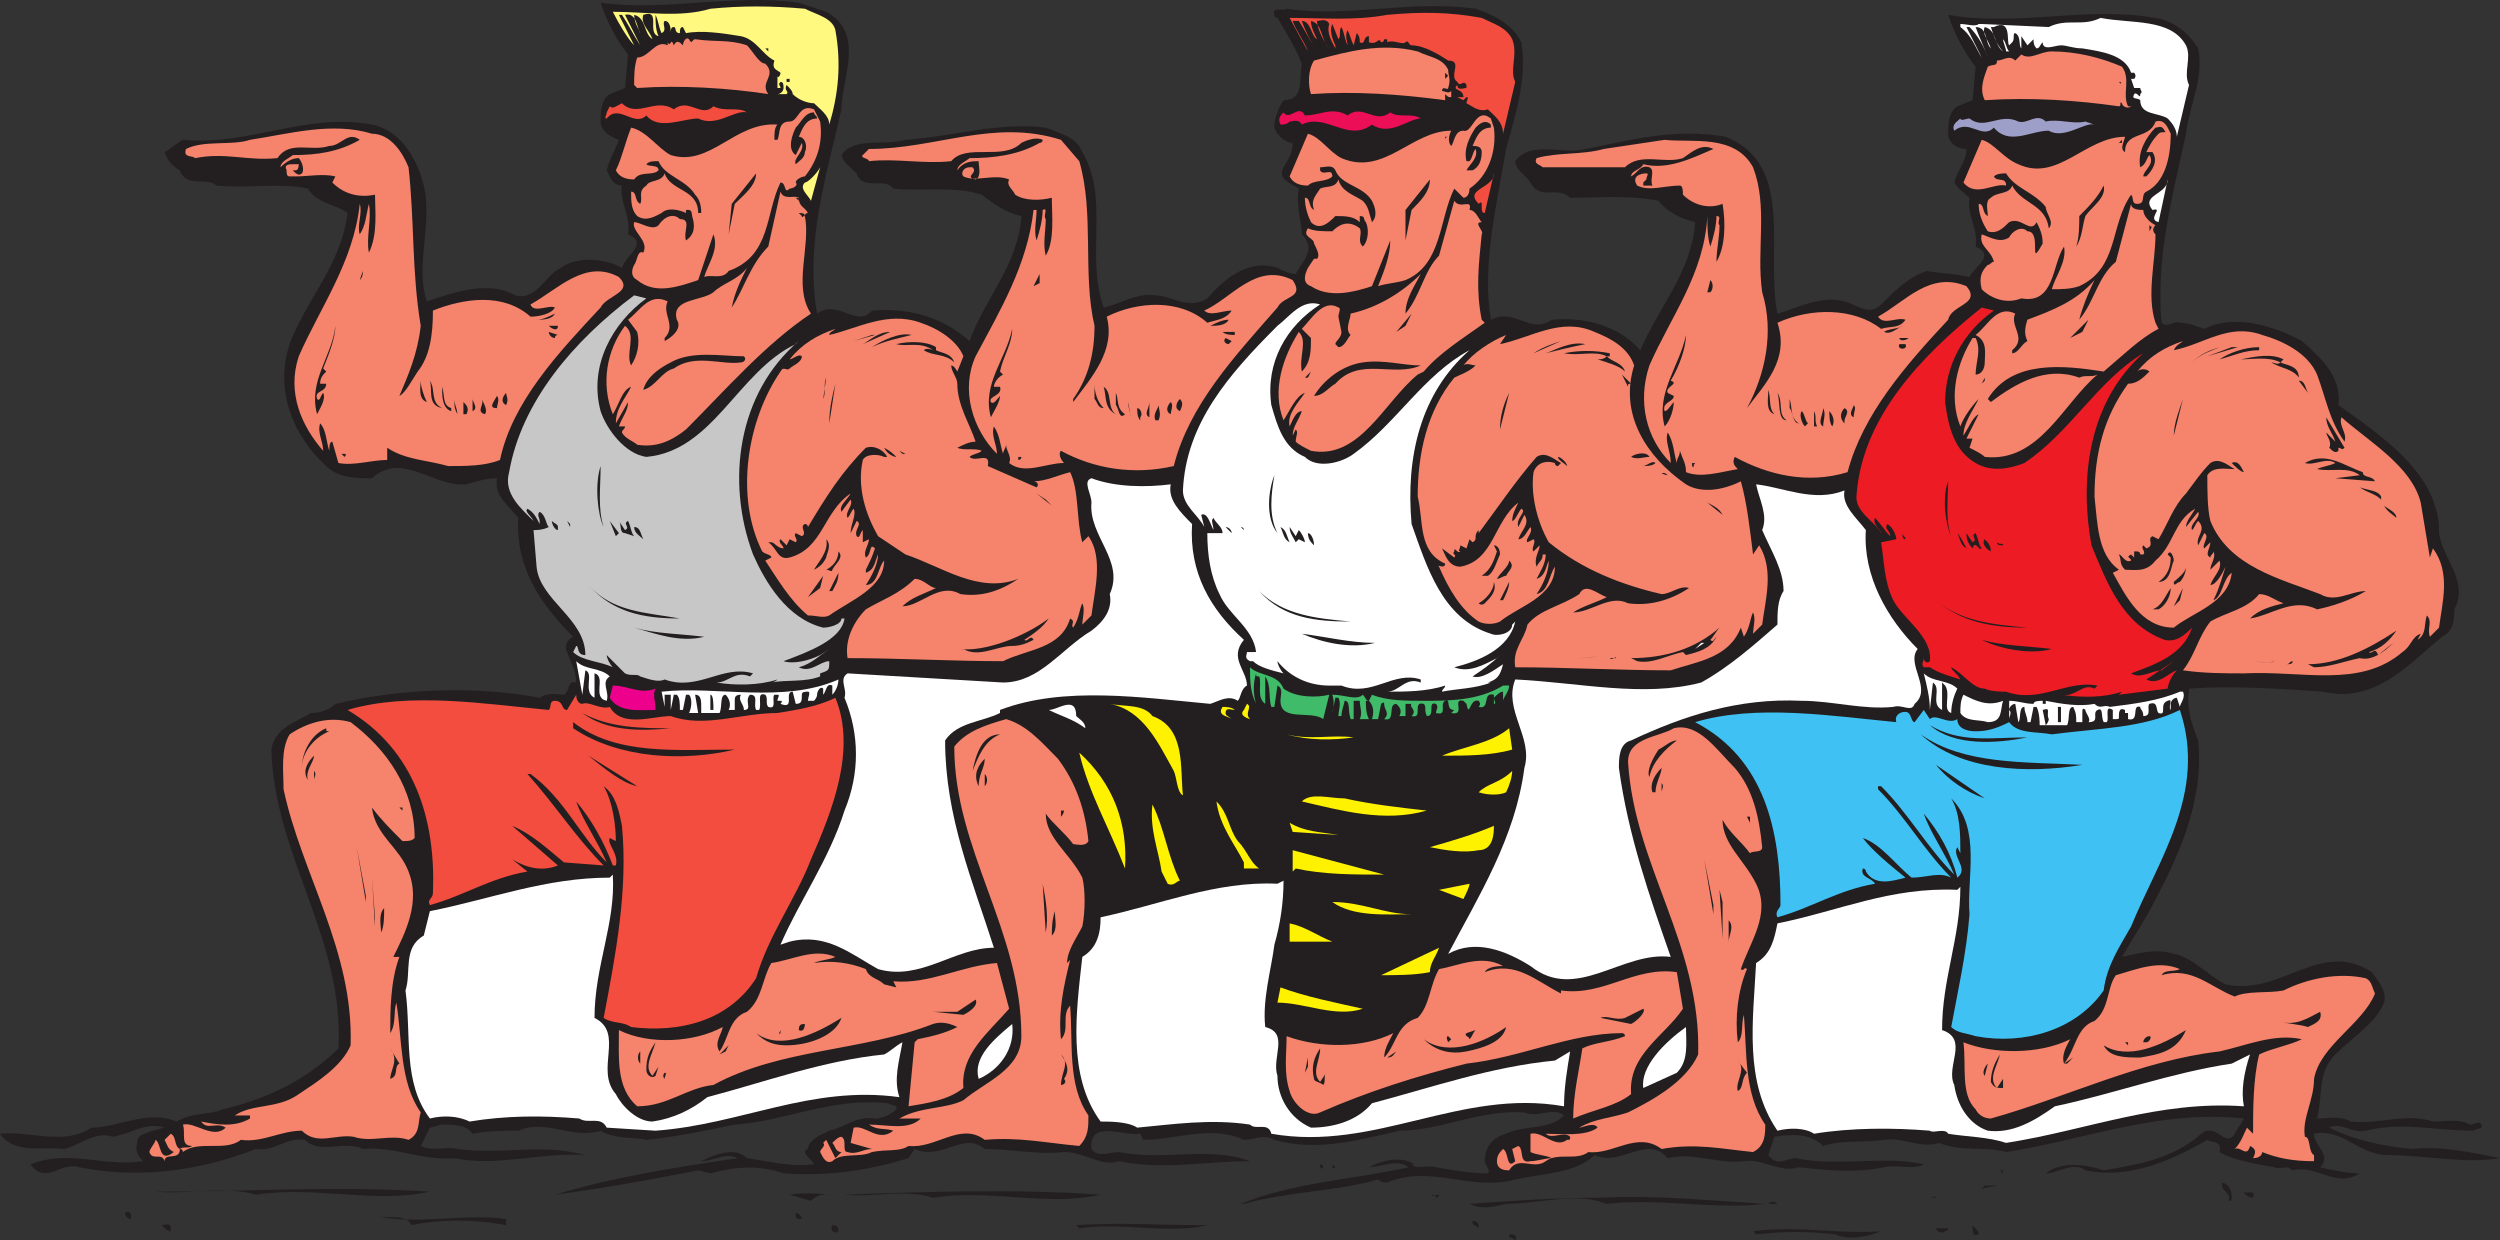 <svg xmlns="http://www.w3.org/2000/svg" width="615" height="305.15"><rect width="100%" height="100%" fill="#333333" stroke="none"/><path fill="#231f20" fill-rule="evenodd" d="M203.25 2.9C213 8.15 207 19.4 207 26.9c-3.75 16.5-9 33-6 50.25 5.25-3.75 9.75 3.75 13.5-.75 9-.75 17.25 1.5 24 7.5 3.75-10.5 12-18.75 12.75-30.75-3.75-.75-6.75-3-9.75-5.25-6.75-2.25-15-.75-21.75-1.5-2.25-3-7.5.75-9-3.75-1.5-1.5-3-2.25-3.75-4.5 3-4.5 10.5-2.25 15.75-3.75 11.25-.75 23.25-4.5 34.5-3 3.75 1.5 7.5 2.25 9 6 6.75 11.25.75 25.5 5.25 38.25 3.75-.75 8.25-3.75 12.75-3 3.75 0 8.25 3.75 12.75.75 4.5-5.25 10.5-9.75 17.25-7.5 1.5.75 3 1.5 4.5 1.5 1.5-3 5.25-6 1.5-9.75 0-3-1.5-6.75-.75-11.25-2.25-1.5-5.25-2.25-3.75-5.25.75-1.5 2.25-3 2.25-6-1.5 0-3.75-1.5-4.5-3.75 0-2.25.75-4.5 2.25-6.75 5.25 0 3.75-5.25 4.5-9-1.5-3.75-3.75-7.5-6-11.25 0 0-.75 0-.75-.75-.75-2.25 2.25-.75 3-1.5 15 2.25 30.75-2.25 46.5 0 4.5 1.5 9 3.75 11.25 8.25 1.5 9-1.5 18-3.75 26.25-2.25 13.5-6 28.5-3.75 42 6-3 9.75 3.75 15 0 8.25-.75 16.5 1.5 21.75 7.5 4.5-10.5 12.75-19.5 13.5-31.5-3-.75-6.75-2.25-9-5.25-7.5-1.5-15-.75-21.75-.75-3-3-7.5.75-9.75-3.75-.75-1.5-3.75-3-3.75-5.25 3.75-5.25 12-1.5 17.25-3 11.25-2.25 22.5-5.25 34.5-3 17.25 6.75 9.75 28.5 12.75 43.5 5.25-1.5 10.5-4.5 16.5-3 3 .75 6 3.75 9 .75 3.75-3.75 6.75-6.75 11.25-8.25 4.5.75 7.5.75 10.5 1.5.75-2.25 6.75-5.25 1.5-7.5.75-4.5-2.25-7.5-1.5-12-.75-.75-3-2.25-3.75-3.75.75-3 3-5.25 3-8.25-2.25 0-4.5-1.5-4.5-3.75s0-5.25 2.25-6.75l3.75-1.5.75-8.25c-3-3.75-5.25-8.25-6.75-12.75 17.25 3 33.75-2.25 51 .75 4.5.75 8.25 3.75 10.5 7.5 1.5 7.5-2.25 14.25-3 21-3 14.25-7.5 30-6 46.5 1.5 1.5 3-.75 4.5 0 2.25 0 3.75.75 6 1.5 7.5-3.75 17.25-.75 24 3 5.25 4.5 9.75 9 9 15.75 10.5 7.5 24 16.5 24.75 30v1.5c.75 6 7.5 12 3.75 18.75 0 2.25 0 5.25-3 6.75-8.25 6.75-16.5 16.5-29.25 13.5-10.5-.75-22.5-1.5-33-.75v.75c-.75 3.75.75 8.25 2.25 12 1.5 15.75-5.25 29.25-12 42L522 235.4c3.75-.75 8.25-2.25 12.75-.75 4.5.75 8.25 5.25 12.75 7.5 13.5 3 23.25-11.25 36-3 1.5 2.25 3.75 4.5 3 7.5-2.25 5.25-7.5 8.25-12 12.75s-3 9.75-4.5 15.75c2.25 0 6-.75 8.25.75 7.5.75 13.5-2.25 20.25 0 3 0 6.75-.75 9 .75 1.5 0 3-1.5 3 .75l-2.25.75c-9 0-17.25-2.25-26.25 0-3.75.75-6-2.25-9-.75 6 3 12.75 4.5 20.25 5.25 7.5-.75 14.25.75 21.75 2.25-9 1.5-18-.75-27.75-.75-6.75 0-11.25-6.75-18-5.25 0 3 4.5 5.25 1.5 8.25 3 .75 6.75 1.5 9.75 1.5-6 3.75-10.5-2.25-16.5-.75-1.5-1.5-3 0-4.5-.75-3.75-.75-9.75-1.5-13.5-3.75.75-3-2.25-2.25-3-3-9 5.25-19.5 9.75-30 7.5-3-2.25-6.75.75-9.75.75 3.75-3 9.75-2.25 14.25-.75 9-1.5 17.25-3 24-9 3.75-3 6 3.75 8.25 0 .75-1.5 1.5-2.25 2.25-3.75-21-2.25-39 5.25-58.5 8.25-5.25-1.5-11.25 0-16.5-2.25-4.5 1.5-9-1.5-13.5-.75-5.25.75-10.5 0-15 1.5-3-3-7.5-3-12-2.25l-1.5 4.5c2.25 3 4.5.75 6.75.75 11.25 2.25 21-.75 31.5 1.5-2.25 1.5-6.75 0-9.75.75-7.5 1.5-13.5.75-21 0-4.5 1.5-9-2.25-13.5-1.5-6.75.75-12-2.25-18.75-.75-5.25-6-11.25 2.25-18-.75-4.5 4.5-12.75 4.5-19.5 6-10.5 3-21-3.75-31.5.75-.75 0-1.5 0-2.25-.75-10.5 3-22.5 3-33 6h-.75c12.75-5.25 27.75-6 41.25-9-3-2.25-6.75 0-9.75 0 3-1.5 7.5-3 11.25-.75h-.75c1.5 1.5 3.75 0 6 .75 4.5.75 8.25 1.5 12.75 1.5.75-.75-.75-2.25-.75-3 0-3.75 2.25-6 5.25-6.75 4.5-2.25 10.5-.75 14.25-4.5-3-2.25-6 .75-9.75-.75-11.25-.75-20.25 4.5-30.75 4.5-9.75 2.25-20.25 5.25-30.75 2.25-2.25-1.5-5.25 0-7.5 0-8.25-3.75-16.5 0-24.75 0l-.75-1.5c-3.75.75-12.75-3.75-12 3.75 1.5 2.25 4.5.75 6.75.75 10.5 2.25 22.5-1.5 32.25 2.25-10.5 0-21.75 2.25-32.25 0-4.5 1.5-8.25-2.25-13.5-2.25-6.75.75-12.75-.75-19.5-.75-5.25-4.5-10.5 3-17.25 0l-1.5 2.25c-9.75 3-19.5 4.5-30.75 3.75-6-2.25-12.75-1.5-18 0l-3-.75c-11.25 2.25-24 4.5-35.25 6 15-4.5 30-6.75 45-9-3-1.5-6 .75-9 .75 3-1.5 8.25-3.75 11.25-.75 5.25.75 10.5 2.25 16.5 1.5 0-.75-3.75-3-1.5-3.75 0-2.25 3.75-3.75 5.25-4.5 3.75-.75 6.75-3.75 11.25-3 1.5 0 3.75-.75 5.25-2.25v-.75l-2.25-.75c-13.5-1.5-25.5 4.5-37.5 5.25-7.5 1.5-14.25 3-21.75 3.75-3-.75-7.5 0-11.25-2.25-6.75 2.25-13.5-3-20.25 0-3.75 0-7.5 0-11.25.75-1.5-2.25-4.5-2.25-7.5-2.25-.75 0-2.25.75-3 .75l-2.25 4.5c3 1.5 6 0 9 .75 11.25 1.5 20.25-1.5 31.5 1.5-11.25-.75-21.75 3-32.25.75-7.5.75-15-3-22.5-2.25-4.5-2.25-10.5 1.5-14.25-2.25-4.5-.75-7.5 3-12 2.25-13.5 5.25-28.5 7.5-43.5 4.5-4.5-1.5-8.25 4.5-12-.75 9.75-3.75 18 .75 27.75-.75-.75-.75-2.25-2.25-1.5-4.5 0-2.25 2.25-2.25 3.75-3 .75 0 2.25-.75 3-.75-4.5-1.5-8.25 1.5-12.75 2.25-4.5-1.5-8.25 2.25-12 3-5.25-.75-12 1.5-15.75-3.75 7.5-.75 15.75 3 22.5-1.5 6.75 0 13.5-4.5 21-1.5 3.75-2.25 7.5-1.5 11.25-3 9.75-2.25 20.25-6.75 28.5-15 1.5-27-15.75-47.25-16.5-73.5.75-5.25 6-6.75 9.75-9 2.25 0 4.5-.75 6-2.25 15.75-3.75 34.5-4.5 50.25-1.5 2.25-1.5 4.5-.75 6-.75 1.5-.75.75-3.75 3-3 0-3-1.5-5.25-2.25-7.5-.75-1.5 0-3 1.5-3.75-8.25-8.25-14.25-17.25-13.5-29.25-2.25-3-6-5.25-5.25-9.75-2.25 0-5.25.75-7.5 1.5-8.25.75-15.75-8.25-23.25-1.5-3.75 0-8.25 0-11.25-3-8.25-7.5-12.75-18.75-9-30C75 74.15 84 65.15 85.5 52.4c-3-2.25-7.5-2.25-9.75-6-6.75-1.5-15 0-22.5-.75-2.25-2.25-7.5.75-9-3.75-1.5-.75-3-2.25-3.75-4.5 1.5-.75 3-2.25 4.5-3 16.5 1.5 30-6.75 46.5-3.75 7.5 1.5 11.25 9 12.75 15 2.25 9.75-2.25 19.5.75 28.5 6.75-2.25 15-5.25 21.75-1.5 5.25 1.5 7.5-5.25 11.25-6.75 3.75-3 11.25-2.25 15 0 .75-3 6.75-6 1.5-8.25.75-4.5-2.25-8.25-1.5-12-2.25 0-3-2.25-3.75-3.75.75-3 2.25-5.25 3-7.5-2.25-.75-4.5-2.25-4.5-4.5s0-5.25 2.25-6.75l3.75-1.5.75-8.25c-3-3.75-5.25-8.25-6.75-12.75C163.5 2.9 180-1.6 196.5.65l6.75 2.25"/><path fill="#fff97f" fill-rule="evenodd" d="M205.5 7.4c1.5 8.25.75 15.75-1.5 23.25 0-2.25-2.25-3.75-3.75-5.25-1.5 0-3.75-.75-5.25-2.25 0-.75-.75-1.5-1.5-2.25-.75 1.5.75 1.5 0 2.25h-2.25c.75 0 1.5-.75 1.5-1.5s0-1.5-.75-1.5c-.75.75 0 .75 0 1.5h-.75v-3c0 .75.75 0 .75-.75-.75-.75-2.25-.75-1.5-3-3-1.5-4.5-5.25-8.25-6-4.5-.75-9.75-1.5-13.5-.75l-.75-1.5c-.75 0-.75.75-.75 1.5-1.5 0-.75-1.5-1.5-1.5s-.75.75-.75 1.5c0-.75 0-3-1.5-3-.75.75.75 2.25-.75 3-.75-1.5-.75-3-1.5-4.5 0 1.5 0 3.75.75 5.25-3-.75.75-6.75-3.75-5.25-.75 2.25 1.5 3.75 2.25 6-2.25-1.5-1.5-5.25-4.5-6 0 1.5.75 3 1.5 4.5-.75-.75-.75-5.25-3.75-4.5l3.75 7.5c-1.5-2.25-3-5.25-4.5-7.5h-.75l3.75 7.5c-1.5-1.5-3.75-5.25-5.25-8.25 8.25 0 16.5 1.5 24-.75 7.5-.75 15-.75 23.25 0 3 1.5 6.75 2.25 7.5 5.25"/><path fill="#f24d3e" fill-rule="evenodd" d="M372 9.65c1.5 3.75-.75 7.5.75 10.5l-3 12.75c0-3-2.25-4.5-3.75-6-2.25.75-3.75-.75-5.25-1.5 0-.75.75-1.5 0-1.5l-.75.75-1.5-.75h1.5c0-2.25-3-1.5-1.5-3 0 1.5 1.5.75 2.25.75v-.75c-.75-1.5-1.5.75-2.25-.75-2.25-1.5 1.5-5.25-2.25-5.25-2.25-1.5-6-3.75-9-3.75-.75 0-.75-1.5-1.5-.75s-3-.75-4.5 0v-.75h-.75s0 .75-.75.75c-.75-1.5-.75.75-3 0V8.9c-1.5 0-.75 2.25-2.25 1.5 0-.75 0-1.5-.75-2.25l-.75 3c-.75-1.5-.75-2.25-1.5-3.75-.75 1.5 0 3 0 3.75-.75-1.5-.75-3-1.5-4.5-.75.75 0 2.25-.75 3l-1.5-3.75c-.75 1.5 0 3.75.75 5.25v.75c-.75-1.5-2.25-3.75-1.5-6-.75-1.5-2.25-.75-3-.75 0 2.25 2.25 6 3 6.75-2.25-2.25-1.5-6-4.5-6.75 0 1.5.75 3 1.5 4.5-1.5-.75-1.5-4.5-3.75-4.5.75 2.25 2.25 5.25 3.75 7.5-1.5-2.25-3-5.25-4.5-7.5H318c.75 2.25 3 5.25 3.75 7.5l-4.5-8.25c8.25 0 15.75.75 24-.75 8.25-.75 15-.75 23.25.75 3 1.5 6 2.25 7.5 5.25"/><path fill="#fff" fill-rule="evenodd" d="M537.75 11.15c1.5 3-.75 6.75.75 9.75l-3 12.75c0-1.5-.75-3-2.25-4.5-2.25-1.5-6.75-.75-6.75-4.5-.75-.75-2.25 0-1.5-1.5.75-.75 1.5 1.5 1.5 0 .75-.75 0-.75 0-1.5H525l-.75-2.25h.75c.75-.75 0-1.5 0-1.5h-.75c-1.5-4.5-7.5-5.25-12-6-2.25 0-3.75-.75-5.25-.75s-4.5 1.5-4.5-.75c-.75.75-.75 1.5-1.5 1.5-.75-.75-.75-1.5-.75-2.25l-1.5 1.5-1.5-2.25v3c-.75-.75 0-3-1.5-3.75-.75 0 0 1.5-.75 2.25l-.75.75c-.75-.75.75-6.75-3.75-4.5h-.75c.75 2.25 1.5 4.5 3 6-2.25-1.5-1.5-5.25-4.5-6-.75 1.5.75 3 1.5 5.25-1.5-1.5-.75-5.25-3.75-5.25.75 2.25 2.25 5.25 3 7.5-.75-2.25-2.25-5.25-4.5-7.5h-.75l3.75 7.5c-1.5-2.25-2.25-5.25-5.25-7.5V5.9c1.5 0 3.75.75 4.5 0h.75l16.5.75c4.5-2.25 8.25 0 12.75-2.25 7.5 1.5 17.25 0 21 6.75M158.25 8.9l.75 1.5-.75-1.5"/><path fill="#f6836c" fill-rule="evenodd" d="M171 9.65c5.25.75 8.25 0 12.75 1.5 1.5 1.5 3 4.5 4.5 4.5 3 3-1.5 4.5.75 7.5-9.75-1.5-21.75-2.25-32.25-1.5l-.75-.75c0-2.25 0-4.5.75-6.75 3 0 4.5-4.5 7.5-3v-.75c.75 1.5.75-1.5 1.5.75.75-1.5 1.5-.75 2.25 0 0-.75.75-2.25 1.5-1.5.75 1.5.75 0 1.5 0"/><path fill="#fff" fill-rule="evenodd" d="M494.25 12.65h-.75c0-.75-.75-2.25-.75-3 .75.75.75 2.25 1.5 3"/><path fill="#f24d3e" fill-rule="evenodd" d="M325.5 12.65 324 10.4l1.5 2.25"/><path fill="#f6836c" fill-rule="evenodd" d="M356.25 17.15c0 1.5.75 2.25 0 4.5 0 .75-1.5-.75-1.5.75.75 0 1.5.75 2.25 0v1.5c-.75 0-.75 0-1.5-.75v1.5c-11.25-1.5-22.5-2.25-33-1.5-.75-2.25-.75-6 .75-8.25 8.25-2.25 16.5-4.5 25.5-2.25 3 1.5 6 1.5 7.5 4.5"/><path fill="#231f20" fill-rule="evenodd" d="m189 12.65-.75-.75h.75Zm0 0"/><path fill="#f6836c" fill-rule="evenodd" d="M522 16.4c2.25 3 0 6.75 1.5 9.75h.75c-.75.75-2.25 0-2.25-.75-.75-.75 0 .75-.75.75-10.5-1.5-21.75-2.25-33-1.5-1.5-3 0-6 .75-8.25 1.5-.75 2.25 0 2.25-1.5 1.5 0 3-1.5 4.5 0l1.5-1.5c2.25 1.5 4.5-.75 7.5-.75 6 0 12 1.5 17.25 3.75"/><path fill="#231f20" fill-rule="evenodd" d="M355.5 19.4v-1.5l.75.75zm-161.25.75h-.75v-.75h-.75 1.5v.75m327.75 0s-.75 0 0 .75l-.75-.75h.75"/><path fill="#f24d3e" fill-rule="evenodd" d="M165.75 26.9c3.75-3 6.75 2.25 9.75-.75 3 1.5 6 0 8.25 1.5-3-.75-7.5 3.75-12 1.5-3.75 0-9.75 3-12.75-.75-3 3-6.75-3-9.75.75-.75 0 0-.75 0-1.5l.75-1.5c.75.75 1.5 0 3-.75 3.75 3.75 8.25-1.5 12.75 1.5"/><path fill="#f6836c" fill-rule="evenodd" d="M201.75 29.9c.75 5.25-.75 9.75-3.75 13.5-.75 0-2.25.75-2.25 1.5.75.75-.75 1.5-1.5 1.5-1.5 1.5-.75-1.5-2.25-1.5-3.75 7.5-2.25 18-12.75 21.75-1.5 2.25-4.5.75-6 1.5.75-3 3.75-6.75 2.25-10.5l-3.75 11.25c-4.5 1.5-10.5 3.75-15 0-1.5-.75-1.5-2.25-.75-3.75.75-.75.75-3.75 2.25-3 1.5-3-3-5.25-2.25-7.5 1.5 0 4.5 2.25 6 .75 1.5-2.25 3.75-3 5.25-1.5 3 0 .75 3 1.5 5.25 2.25-1.5 2.25-3.75 1.5-6 0 0 0-1.5-.75-1.5h-.75v.75c-1.5-.75-4.5-1.5-6 0-1.5.75-3.75 2.25-6 .75-1.5-1.5-1.5-3.75-1.5-6 1.5 0 .75 2.25 2.25 3 .75-1.5-.75-3 1.5-4.5.75-1.5 3.75-.75 4.5-3 1.5 4.5 8.25 3.75 8.25 9.75h.75c0-.75 0-3-1.5-4.5-2.25-3.75-7.5-4.5-9-8.25-1.5 0-2.25 0-3 .75.75.75 3 0 3 1.5-1.5 1.5-4.5 0-6 2.25-2.25 0-3.75-.75-4.5-2.25 1.5-3 2.25-6.75 3.75-10.5 3.75.75 6.75 5.25 9.75 6.75 9.75 3 15.75-8.25 26.25-7.5-.75.75-.75 2.25-.75 3.75h.75c.75-1.5 0-4.5 3-4.5 2.25 0 2.25-4.5 6-3l1.5 3"/><path fill="#ed0e58" fill-rule="evenodd" d="M331.5 28.4c3.75-3 6.75 2.25 10.5-.75 2.25 1.5 5.25 0 7.5 1.5-3 0-7.5 4.5-12 1.5-6 4.5-11.25-3-17.25 0-.75-1.5-2.25-.75-3-.75-.75.75-1.5.75-2.25.75-.75-1.5 0-2.25.75-3 1.5 2.25 3.75-2.25 5.25.75 3.75 0 6.75-2.25 10.5 0"/><path fill="#231f20" fill-rule="evenodd" d="M201 29.15c-3 0-3.75 3-4.5 4.5 1.5 0 2.25 2.25 1.5 3.75 0 1.5-1.5 2.25-2.25 3-.75-1.5 2.25-3 1.5-5.25l-1.5 3c-2.25-1.5-.75-5.25 0-6.75 1.5-1.5 2.25-3.75 4.5-3.75 0 .75.75.75.75 1.5"/><path fill="#f6836c" fill-rule="evenodd" d="M367.5 31.4c.75 6-1.5 12-6 15 0 1.5-.75 2.25-1.5 2.25l-2.25-2.25c-3.75 7.5-3 18.75-12 22.5-2.25.75-4.5.75-6.75 1.5 1.5-3.75 3-7.5 3-11.25l-4.5 11.25c-4.5 1.5-10.5 3-15 0-2.25-.75-1.5-3-.75-4.5l1.5-2.25h.75c.75-.75 0-2.25-.75-3.75 0-1.5-3-1.5-1.5-3.75 1.5.75 3.75.75 6 .75 1.5-1.5 3.75-3 6.75-.75.75 1.5-.75 3 .75 4.5 1.5-1.5 1.5-4.5.75-6-.75-.75 0-1.5-1.5-1.5v1.5c-1.5-1.5-3.75-1.5-6-1.5-1.5 1.5-3.75 3.75-6 1.5-.75-1.5-1.5-3.75-1.5-6 1.5 0 .75 2.25 2.25 3-.75-2.25 0-3 1.5-5.25 1.5-.75 3.75 0 4.5-2.25.75 3 3.75 3.75 6 5.25 1.5 1.5 1.5 3 2.25 5.25 1.5-1.5.75-3.75 0-5.25-2.25-3.75-7.5-3.75-9-7.5-.75-1.5-2.25-.75-3.75-.75v.75c.75 1.5 3-.75 3 1.5-1.5 1.5-4.5.75-6 2.25-2.25 0-3.75-.75-4.5-2.25l4.5-10.5c3 .75 5.25 4.5 8.25 6 10.5 4.5 17.25-6.75 27-6.75-.75 1.5-.75 3 0 3.75.75-.75.75-3.75 3-3.75 2.25.75 3-6 6.75-3l.75 2.25"/><path fill="#9e9fc9" fill-rule="evenodd" d="M496.5 29.9c2.25.75 4.5-2.25 6.75 0 3-.75 6.75.75 9.75 0l2.25.75c-2.25-.75-7.5 3.75-11.25 1.5-4.5 0-9.75 3.75-13.5-.75-3 3-6-2.25-9.75.75-.75-1.5.75-2.25 1.5-3 0 .75 1.5 0 2.25 0 3.75 3 7.5-1.5 12 .75"/><path fill="#f6836c" fill-rule="evenodd" d="M534 32.9c0 6-1.5 12-6 14.25-1.5.75 0 3-2.25 3-1.5 0-.75-1.5-1.5-2.25-5.25 7.5-3 18-12.75 22.5-2.25.75-4.5.75-6.75.75.75-3 3.75-6.75 3-10.5-3 4.5-2.25 14.25-10.5 12.75-3.75 1.5-7.5 0-9.75-2.25-.75-3 0-4.5 1.5-6 .75 0 .75-.75 1.5-.75-.75-3-3.75-3.75-3-6.75 2.25.75 4.5 2.25 6.75.75.75-1.5 3-3 4.5-1.5 3.75 0 0 9.75 3.75 3 0-2.25-.75-3.75-1.5-5.25-1.5 3-3.75-1.5-6.75 0-1.5 1.5-3 3-5.25 2.25-1.5-2.25-2.25-4.5-2.25-6.75 1.5 0 .75 2.25 2.25 3 0-1.5-.75-3.75.75-4.5 1.5-1.5 4.5-.75 5.25-3 2.25 4.5 8.25 4.5 9 10.5 1.5-1.5-.75-3.75-.75-5.25-3-3.75-7.5-4.5-9.75-8.25-.75 0-2.25 0-3 .75.75 1.5 3 0 3 2.25-3-.75-7.5 3-10.5-.75l4.5-10.5c3 .75 5.25 4.5 9 6 9.75 4.5 16.5-6.75 26.25-6.75 0 .75-1.5 3 0 3.75 0-5.25 6-3 7.5-7.5 2.25-.75 3 1.5 3.75 3"/><path fill="#231f20" fill-rule="evenodd" d="M366.75 30.65v.75c-3 0-3.75 3-4.5 4.5.75 0 2.25 0 2.25 1.5 0 2.25-.75 3.75-2.25 4.5h-1.5c.75-1.5 3-3 2.25-5.25-.75.75-.75 2.25-1.5 3h-.75c-.75-3 .75-6 2.25-8.25.75-.75 2.25-2.25 3.75-.75m165.75 1.5c.75.75-.75 0-1.5.75-1.5 1.5-2.25 3-3 4.5h1.5c1.5 2.25 0 4.5-1.5 6h-.75c0-1.5 3-3 1.5-5.25-.75.75-.75 2.25-2.25 3-.75-3.75 1.5-7.5 3.75-9.75.75 0 1.5-.75 2.25.75"/><path fill="#f6836c" fill-rule="evenodd" d="M100.5 41.15c1.5 13.5.75 25.5 3 39-.75 6.75-3 12-5.25 17.25 1.5-.75 3-3.75 4.5-6 3-3.75 3.75-9 3.75-15 7.5-3 17.25-4.5 24 1.5 2.25 0 5.25-.75 6-2.25-1.5-.75-5.25 1.5-6-.75 6.75-3.75 13.5-11.25 21.75-6.75 3.75 3.75-3 4.5-4.5 7.5C137.25 86.9 126 98.9 123 113.15c-3.75 1.5-8.25 1.5-12.75 1.5-5.25-1.5-10.5-1.5-15-4.5v3c-3.75 0-8.25 1.5-12 .75l-1.5-5.25c-.75 0-.75 1.5-.75 2.25-.75-2.25-.75-5.25-2.25-6.75-.75 2.25.75 4.5.75 6.75-5.25-6-9-14.25-6-23.25 5.25-12 13.5-23.25 15-37.5.75 2.25-.75 5.25 0 7.5 1.5-2.25 1.5-4.5 2.25-7.5.75 3.75-.75 8.25 0 12 2.25-4.5 1.5-10.5 1.5-14.25-3.75.75-7.5 0-10.5-3l.75-1.5c-3-.75-6.75 0-9.75 0h-1.5c-.75 0-.75-.75-.75-1.5-.75-1.5.75-1.5 1.5-1.5h1.5s0 1.5-.75 1.5H72c.75.75 1.5 1.5 2.25.75s0-3-.75-3.75c-1.5 0-3 .75-4.5 2.25 0-1.5 2.25-2.25 3-3 6 0 11.25-.75 16.5-3.75-3-2.25-4.5 1.5-7.5 1.5-4.5 1.5-9.75-1.5-12.75 3-7.5.75-12.75-1.5-20.25 0-.75-.75-3 0-2.25-2.25C50.25 34.4 57 35.9 61.5 34.4c9.75-1.5 20.25-4.5 30-1.5 4.5 0 7.5 4.5 9 8.25m165-1.5c3.75 12.75.75 27.75 3.75 40.5 0 6.75-1.5 12.75-5.25 18v.75c4.5-6 10.5-12.75 8.25-21 7.5-3.75 18-4.5 24.75 1.5 2.25-.75 4.5-.75 6-3-2.25 0-5.25 1.5-6.75 0 6.75-3 12.75-12 21.75-7.5 3 4.5-2.25 3.75-3.75 6.75-10.5 12-21.75 24-25.5 39-9.75 2.25-19.5.75-27.75-3.75-.75.75 0 2.25.75 3-4.5 0-9.75 3-13.5 0 .75-1.5-.75-3-.75-4.5 0 .75-.75 1.5-.75 2.25-.75-2.25-.75-4.5-2.25-6.75-.75 2.25.75 4.5.75 6.75-6-6-9-15.75-5.25-24 6-11.25 12.75-22.5 14.25-36h.75c0 2.25-.75 5.25 0 7.5.75-2.25 1.5-5.25 1.5-7.5 1.5-.75 0 1.5.75 2.25 0 3-.75 6 0 9 2.25-3.75 1.5-9.75 1.5-14.25-3 .75-6.75.75-9-.75-.75-1.5-2.25-2.25-1.5-3.75-3.75-1.5-8.25.75-11.25-.75-.75-.75 0-2.25 1.5-2.25h.75c1.5 1.5-2.25 2.25.75 3 1.5-.75.75-3 .75-4.5-1.5 0-3.75 0-5.25 2.25 0-1.5 2.25-2.25 3-3 6 0 12-.75 17.25-3.75 0 0 .75 0 .75-.75-1.5-.75-3.75 0-5.25.75-4.5 4.5-13.5 0-17.25 4.5-6.75.75-13.5-.75-20.25 0 0-.75-2.25-.75-1.5-1.5l1.5-1.5c16.5 0 30.75-7.5 47.25-2.25l4.5 5.25"/><path fill="#231f20" fill-rule="evenodd" d="M356.25 33.65s-.75 0-.75.75v-.75h.75"/><path fill="#f6836c" fill-rule="evenodd" d="M431.25 41.15C435 50.9 432 61.4 433.5 71.9c3 9.75.75 20.25-3.75 28.5 4.5-6 10.5-12 7.5-21 8.25-3.75 18.75-3.75 25.5 1.5 2.25-.75 4.5 0 6-2.25-2.25-.75-5.25 1.5-6.75-.75 6.75-3.75 12.75-11.25 21.75-7.5 3.75 4.5-3.75 4.5-4.5 8.25-10.5 11.25-21 23.25-24.75 37.5-9.75 3-19.5.75-27.75-3.75-.75 1.5 0 2.25.75 3-4.5.75-9 2.25-12.75.75 0-2.25-.75-3-1.5-5.25 0 1.5-.75 1.5-.75 3-.75-2.25-.75-5.25-2.25-7.5-.75 2.25.75 4.5.75 7.5-6-6-8.25-15-5.25-24 5.25-12 13.5-22.5 14.25-36.75 0 2.25 0 5.25.75 7.5.75-2.25 1.5-5.25 1.5-7.5 1.5 0 0 1.5.75 2.25 0 3-.75 6-.75 9 2.25-3.75 2.25-9.75 1.5-14.25-3.75 1.5-7.5 0-9.75-2.25 0-.75 0-2.25-.75-2.25-3.75 0-7.5 1.5-10.5 0-1.5-2.25.75-3 2.25-3 .75 0 0 .75 0 1.5l-.75.75v.75h2.25c-.75-1.5.75-3.75-.75-4.5-2.25-.75-3 1.5-4.5 2.25 0-1.5 2.25-1.5 3-3 6 1.5 12-1.5 17.25-3.75-3-1.5-5.25.75-7.5 2.25-4.5 1.5-10.5-1.5-14.25 2.25H379.5c-.75-.75-2.25-.75-1.5-2.25 5.25-1.5 11.25-.75 16.5-2.25l15-2.25c6.75.75 17.25-1.5 21.75 6.75"/><path fill="#231f20" fill-rule="evenodd" d="M522 35.15h-.75l.75-.75zm0 0"/><path fill="#fff97f" fill-rule="evenodd" d="M199.5 49.4c-.75-1.5-3-3-1.5-4.5.75 0 3-2.25 3.75-3.75l-2.25 8.25"/><path fill="#231f20" fill-rule="evenodd" d="m180.75 50.15-1.5 7.5.75-7.5 6-7.5c0 3-3 5.25-5.25 7.5"/><path fill="#f24d3e" fill-rule="evenodd" d="M365.25 52.4c-.75 0-.75-.75-.75-1.5v-.75s0-.75-.75 0c-3.75-3.75 3.75-3.75 3.75-7.5l-2.25 9.75"/><path fill="#fff" fill-rule="evenodd" d="M531 54.65c-3-.75 1.5-3.75-1.5-3-3-3.75 3.75-3.75 3.75-7.5L531 54.65"/><path fill="#231f20" fill-rule="evenodd" d="m347.25 51.65-1.5 7.5v-7.5l6-7.5c0 3-2.25 5.25-4.5 7.5M513 53.15c-.75 2.25-.75 5.25-2.25 7.5.75-2.25.75-5.25.75-7.5 2.25-2.25 4.5-4.5 6-7.5.75 3-3 5.25-4.5 7.5"/><path fill="#f6836c" fill-rule="evenodd" d="M196.5 48.65c0 2.25 1.5 2.25 2.25 3.75-.75 0-.75.75-.75.75 1.5 7.5-3 17.25 1.5 24-11.25 7.5-21 18.75-30.75 28.5-3.75 3-7.5 4.5-12 3.75-.75-.75-3-1.5-3.75-3 0-.75.75-.75.75-1.5h-1.5c.75-2.25 2.25-3.75 2.25-6l-3 5.25c0-3.75 2.25-6 3.75-9-2.25.75-3 4.5-4.5 6.75-3-7.5-1.5-15.75 3-21.75 3 2.25 0 6.75 1.5 9.75 1.5-2.25 2.25-5.25 1.5-8.25l-2.25-3c3-2.25 5.25-6.75 9.75-4.5-1.5 3 2.25 6-.75 9v.75c1.5-.75 4.5-3 3-5.25-1.5-5.25 6-4.5 9-6.75 2.25-2.25 6-3 8.25-6-1.5 3-3 6-3.75 9.75 3-4.5 4.5-10.5 9-15l3-13.5c.75 2.25 3.75.75 4.5 1.5"/><path fill="#231f20" fill-rule="evenodd" d="m196.5 49.4-.75-.75h.75zm0 0"/><path fill="#f6836c" fill-rule="evenodd" d="M361.5 51.65c1.5 0 2.25 2.25 3 3-2.25 0 .75 2.25 0 3-.75 7.5-1.5 13.5 0 21l.75.75c-5.25 3.75-11.25 7.5-15 12l-1.5.75c-8.25 6.75-14.25 21-26.25 18.75-1.5-.75-3-1.5-3.75-2.25 0-1.5.75-2.25 0-3l-.75 1.5c0-2.25 1.5-3.75 2.25-6-1.5 0-2.25 2.25-3 3.75-.75-3 2.25-6 3.75-8.25-2.25.75-3.75 4.5-5.25 6.75-3-7.5 0-15.75 3.75-21.75 2.25 2.25 0 6 .75 9.75 2.25-2.25 2.25-5.25 2.25-8.25l-2.25-2.25c2.25-2.25 5.25-7.5 9-5.25.75 0 0 1.5 0 2.25l.75 3.75c0 1.5-1.5 2.25-1.5 3l.75.75c1.5 0 2.25-2.25 3-3-1.5-1.5 0-3.75 0-5.25C339 75.65 345 71.9 349.5 67.4c-1.5 3-3.75 6-3.75 9.75 3.75-4.5 4.5-10.5 8.25-14.25l3.75-13.5c1.5 2.25 4.5-.75 3.75 2.25m165.75 0c0 1.5 1.5 3 3 3.75-.75.75-.75 1.5 0 2.25 0 6.75-2.25 15 0 21.75l.75 1.5c-4.5 2.25-9 6.75-13.5 10.5-9.75-1.5-22.5-3-28.5 6.75l.75.75c6-4.5 13.5-9 21.75-6 1.5-.75 3 0 4.5-.75-8.25 6.75-14.25 21.75-27.75 20.25-.75-.75-2.25-1.5-3.75-2.25l.75-2.25h-1.5l3-6c-1.5.75-2.25 3-3.75 5.25 0-3 2.25-6 3.75-9-1.5 1.5-3.75 4.5-4.5 6.75-3-7.5-.75-15.75 3-21.75h.75c1.5 3 0 6 0 9 1.5 0 2.25-1.5 2.25-3 0-2.25.75-5.25-2.25-6.75 3-2.25 5.25-7.5 9.75-5.25-1.5 3 3 6-.75 9v.75c1.5 0 2.25-2.25 3.75-3-.75-1.5-.75-3 0-5.25 6-2.25 12-4.5 16.5-9.75-1.5 3-3 6.75-3.75 9.75 3.75-4.5 4.5-10.5 9-14.25l3.75-14.25c0 1.5 2.25 1.5 3 1.5"/><path fill="#231f20" fill-rule="evenodd" d="M198 53.15c-.75 0-.75.75-.75 0l-.75-.75c.75 0 1.5 0 1.5.75m330.75 3.75v-1.5c.75.75.75 0 0 1.5M88.5 68.9l.75-2.25c0 .75 0 1.5-.75 2.25m165.75 1.5 1.5-3v2.25zm166.5 1.5H420l.75-3c.75.75.75 2.25 0 3"/><path fill="#c8c7c8" fill-rule="evenodd" d="M159 73.4c-8.25 6-14.25 16.5-11.25 27.75 1.5 4.5 6 10.5 11.25 11.25 16.5-1.5 22.5-21 36.75-27.75l.75-.75c-15 12.75-18 34.5-11.25 52.5 3 6.75 8.25 15.75 17.25 18 1.5 0 4.5-.75 4.5-2.25h.75c-.75 5.25-9 8.25-15 10.5 2.25.75 6 0 9-1.5l2.25-1.5c-2.25 1.5-4.5 3.75-7.5 4.5 3 1.5 5.25-1.5 7.5-1.5 0 2.25 0 2.25-2.25 3v.75c-3.75 1.5-8.25.75-12 1.5 0 0 .75 0 1.5-.75-4.5 1.5-10.5 1.5-15 .75 3 0 4.5-3 8.25-1.5l.75-.75c-7.5-2.25-13.5 4.5-21.75 1.5-1.5.75-3.75 0-6-.75-.75-.75-2.25 0-3.75-.75l-4.5-4.5c0 .75.75 2.25 1.5 3-3-1.5-7.5-1.5-9.75-3.75l.75-1.5c.75 0 0 2.25 2.25 2.25 0-9-11.25-13.5-12-21.75l-.75-9c.75 0 2.25 0 3.75-.75-.75-.75-.75-3-2.25-3.75-.75.75 0 1.5 0 2.25v.75c-.75-1.5-1.5-3-3-3.75-.75.75.75 1.5 1.5 3-3-3-7.5-6.75-6-12 3-17.25 15.75-32.25 30.75-43.5l3 .75"/><path fill="#fff" fill-rule="evenodd" d="M324.75 74.9c-8.25 5.25-13.5 14.25-12 24.75 1.5 5.25 3 10.5 8.25 12.75 3 3 9 1.5 12-.75 10.5-7.5 17.25-19.5 28.5-25.5-12 10.5-15.75 26.25-14.25 42.75 3.75 10.5 7.5 23.25 19.5 27 1.5.75 5.25 0 5.25-2.25l.75-.75c-1.5 6.75-9 9.75-15 11.25 3.75 1.5 7.5-.75 10.5-2.25l.75-.75c-2.25 2.25-4.5 3.75-6.75 5.25 2.25.75 5.25-1.5 7.5-3-.75 3-1.5 3.75-3.75 4.5h.75c-3.75 1.5-8.25 1.5-12 2.25 0-.75.75-.75.75-1.5-4.5 1.5-9.75 1.5-14.25 1.5 3 0 4.5-3.75 8.25-2.25v-.75c-6.75-2.25-12 4.5-19.5 1.5h-3c-5.25 0-9.75-2.25-12.75-6 0 .75.75 2.25 1.5 3-3-.75-6-1.5-7.5-3h-.75c-1.5-.75-.75-1.5-.75-2.25H309c-.75-6-6.75-9-9-14.25-2.25-4.5-3-9.75-3-15h3.75c0-1.5-1.5-2.25-2.25-3.75-.75.75 0 1.5 0 3-.75-1.5-1.5-4.5-3-3.75l.75 3c-1.5-3-5.25-5.25-5.25-9 .75-16.5 11.25-28.5 23.25-40.5 3-2.25 6-6.75 10.5-5.25"/><path fill="#231f20" fill-rule="evenodd" d="m177.75 80.15 4.5-4.5zm0 0"/><path fill="#ed1c24" fill-rule="evenodd" d="M490.5 76.4c-7.5 5.25-12 13.5-12 22.5.75 6 2.25 12 7.5 15 3.75 2.25 8.25 1.5 12 0 11.25-7.5 18-20.25 29.25-27-13.5 12-15.75 30.75-12.75 47.25 3.75 9 7.5 19.5 18 23.25 3 .75 5.25-1.5 6.75-3-2.25 6.75-9 9-15 11.25 2.25 1.5 5.25-.75 7.5-.75l3-2.25-6.75 4.5c3 1.5 5.25-1.5 7.5-2.25-1.5 1.5-2.25 3.75-2.25 4.5l-12 1.5.75-.75c-4.5 1.5-9.75 1.5-15 .75 3.75.75 5.25-3 8.25-1.5l.75-.75c-7.5-1.5-14.25 4.5-22.5 1.5-.75 0-3.75 0-5.25-.75-3 0-5.25-3.75-8.25-5.25 0 .75 1.5 1.5 2.25 3-2.25-.75-5.25-1.5-7.5-3h-1.5c-.75-.75 0-1.5 0-2.25 0 .75.75 1.5 1.5.75.75-6-6.75-10.5-9-15s-2.25-9.75-3-14.25l3.75-.75c0-.75-.75-3-2.25-3.75-.75 1.5.75 1.5.75 3-1.5-1.5-2.25-3-3.75-4.5-.75 1.5 1.5 3 1.5 3.75-1.5-3-6.75-5.25-6-9.75 1.5-18.75 15.75-33.75 30.75-45.75l3 .75"/><path fill="#231f20" fill-rule="evenodd" d="m343.5 81.65 3.75-4.5-1.5 3zm-207-4.5c-.75 1.5-3 1.5-4.5 1.5 1.5 0 3-.75 4.5-1.5"/><path fill="#f6836c" fill-rule="evenodd" d="m237 87.65-1.5 3.75s-.75-1.5-1.5-1.5c0 1.5 1.5 3 1.5 4.5 0 5.25 3 9.75 4.5 14.25-1.5 0-3 .75-4.5 1.5 1.5.75 4.5 0 6 .75-.75.75-2.25.75-3 1.5 1.5 1.5 5.25-1.5 4.5 2.25l12 5.25c.75-.75 0-1.5-.75-1.5 3 0 6-1.5 9-2.25 2.25 4.5 1.5 12 3 17.25l1.5-1.5c3.75 5.25 1.5 13.5.75 19.5l-2.25 2.25c0-1.5.75-3.75 0-5.25-.75 1.5-.75 3.75-2.25 6-.75-.75.75-1.5-.75-2.25-2.25 7.5-10.5 7.5-16.5 10.5-12.75 0-25.5-.75-38.25-.75-.75-4.5 1.5-9 4.5-12 3.75-2.25 8.25-3.75 12-7.5 2.25 0 3.75 2.25 5.25 2.25-3 1.5-6 2.25-8.25 4.5 4.5 0 9-6 14.25-3 5.25.75 9.75-.75 14.25-3.75-9.75 3.75-18.75-3-27.75-6l-6.75-4.5c-3-5.25-5.25-12-3.75-18.75.75-1.5 3.75-1.5 5.25-.75h.75c-.75-1.5-3-3-5.25-2.25-6 6-9.75 12-14.25 19.5 0 0 0-.75-.75-.75-1.5.75.75 2.25-.75 3l-1.5-.75c-.75.75.75 1.5 0 2.25l-1.5-.75-.75 1.5-1.5-1.5c-.75.75.75 1.5.75 2.25-1.5 0-2.25-1.5-3-1.5H189c2.25 1.5 2.25 4.5 5.25 3.75 8.25-2.25 8.25-11.25 15-15.75-.75 1.5-3 3-2.25 4.5l2.25-3c.75 1.5-1.5 3-.75 4.5.75-.75.75-1.5 1.5-2.25.75 1.5-.75 3.75-.75 6l1.5-3c1.5.75-.75 2.25 0 3.75.75.75.75-.75 1.5-1.5v3l1.5-.75c0 1.5-1.5 3-.75 4.5 1.5-.75.75-3.75 2.25-2.25-.75 2.25-1.5 3.75-2.25 5.25v.75c2.25-.75 2.25-3 3-4.5 0 2.25-1.5 5.25-3 7.5 3 0 3-4.5 4.5-6 0 6.75-8.25 9.75-13.5 13.5-1.5.75-3 0-5.25 0-4.5-3.75-7.5-9-10.5-13.5l1.5-.75c0-.75-1.5-.75-2.25-1.5-6.75-13.5-3.75-32.25 4.5-44.25.75-1.5 1.5 0 2.25-.75s3-1.5 3-3c-.75-.75-2.25.75-3 .75 3-3.75 6.75-6 11.25-7.5-.75.75-1.5.75-1.5 1.5 6.75-1.5 14.25-6 22.5-3 4.5 1.5 9 4.5 10.5 8.25"/><path fill="#231f20" fill-rule="evenodd" d="m509.25 83.15 4.5-4.5-1.5 3zm-207-4.5c-.75 1.5-3 1.5-4.5 1.5 1.5-.75 3-1.5 4.5-1.5m-222.75 12 .75.75c-.75.75-1.5 1.5-1.5 3h1.5c0 2.25-3 1.5-2.25 3.75.75.75.75-.75 1.5-1.5.75 1.5-.75 3.75-1.5 5.25-2.25-8.25 3.75-14.25 4.5-21.75 0 3-1.5 6.75-3 10.5m57.75-10.5c0 1.5-1.5.75-2.25 0h2.25m330.75 0c-1.5.75-3 2.25-4.5 1.5.75-.75 3.75-.75 4.5-1.5"/><path fill="#f6836c" fill-rule="evenodd" d="M402 89.9c-3.75 12 3 22.5 12.75 29.25 3.75 2.25 9 1.5 13.5-.75 1.5 5.25 2.25 12 3 18l1.5-2.25c3.75 6 1.5 13.5.75 19.5l-2.25 2.25c0-1.5.75-3.75 0-5.25-.75 1.5-.75 3.75-2.25 6l-.75-2.25c-3 7.5-10.5 8.25-17.25 10.5-12.75 0-25.5-.75-38.25-.75-.75-4.5 2.25-6.75 3-10.5 3-3.75 8.25-4.5 12.75-7.5 1.5-3 4.5 0 6.75.75-3 1.5-6 2.25-8.25 3.75 4.5 0 9-4.5 13.5-2.25 5.25.75 10.5-.75 15-3.75-2.25-.75-4.5 1.5-6.75 1.5-9.75-2.25-19.5-6-27.75-12.75-3-5.25-4.5-12-3.75-17.25.75-2.25 3-3 5.25-2.25 0 .75.75.75.75.75l.75-.75c-1.5-.75-3.75-3-6-1.5-5.25 6-9.75 12.75-14.25 18.75v-.75c-1.5 1.5 0 2.25-1.5 3l-.75-.75-.75 2.25-1.5-.75c0 .75-.75 1.5 0 1.5-.75.75-1.5-1.5-1.5 0-.75.75.75.75 0 1.5l-3-2.25c.75 1.5 1.5 4.5 4.5 4.5 8.25-1.5 8.25-11.25 14.25-15.75-.75 1.5-1.5 3-1.5 4.5.75 0 1.5-2.25 2.25-3 1.5.75-1.5 2.25-.75 4.5l1.5-3c1.5 2.25-.75 3.75-1.5 6 1.5 0 2.25-2.25 3-3 .75 1.5-1.5 3-.75 3.75l1.5-.75c.75.75-.75 2.25 0 3l1.5-1.5c0 1.5-1.5 3-.75 5.25.75-1.5 1.5-1.5 1.5-3h.75c0 2.25-1.5 4.5-2.25 6 2.25-.75 2.25-3 3-4.5 0 3-1.5 6-3 8.25 3-.75 3-4.5 4.5-6.75 0 7.5-9 9.75-13.5 13.5-1.5.75-3.75.75-5.25 0-4.5-3-7.5-8.25-9.75-13.5-.75-.75 1.5.75 1.5-.75-6.75-3-5.25-10.5-6.75-16.5 0-10.5 2.25-21 9-29.25 1.5-.75 3.75-1.5 5.25-3-.75 0-2.25-.75-3 0 2.25-3 6.75-6 10.5-7.5l-1.5 2.25c7.5-1.5 15-6.75 23.25-3 3.75 1.5 8.25 3.75 9.75 8.25"/><path fill="#231f20" fill-rule="evenodd" d="m246 91.4.75.75c-1.5.75-2.25 2.25-2.25 3h1.5c.75 2.25-3 2.25-2.25 3.75.75.75 1.5-.75 2.25-1.5 0 1.5-1.5 3.75-2.25 5.25C241.5 94.4 247.5 88.4 249 80.9c0 3.75-2.25 6.75-3 10.5m57.75-9c-.75 0-2.25 0-3-.75h3v.75m-166.5 0s-.75 0-.75.75c-.75 0-1.5-.75-1.5-1.5l2.25.75m75 2.25c1.5-.75 3.75-3 6.75-3l-6.75 3"/><path fill="#f6836c" fill-rule="evenodd" d="M570 92.15c2.25 6 3 11.25 6.75 16.5.75-2.25-1.5-3.75-.75-6 6.75 6 17.25 12 19.5 21l2.25 13.5.75-2.25c4.5 6 2.25 13.5 1.5 19.5l-2.25 2.25c-.75-2.25.75-3.75-.75-5.25-.75 2.25 0 4.5-2.25 6l.75-1.5c-2.25.75-2.25 3-4.5 4.5-10.5 9-24.75 4.5-39 5.25-4.5 0-9.75 0-15-.75 3-3.75 3.75-8.25 6.75-12 3.75-2.25 9-3 12-6.75 2.25 0 3.75 1.5 6 2.25-3 .75-6 1.5-8.25 3.75 5.25-.75 10.5-5.25 16.5-2.25 3.75-.75 8.25-2.25 12-4.5-3.75 0-7.5 3-11.25.75-9.75-3.75-22.5-6.75-27-18-.75-3-.75-7.5-.75-11.25 1.5-2.25 4.5-1.5 6.75-1.5-1.5-.75-3.75-3-6-1.5-2.25 2.25-3.75 4.5-6 7.5-3 3-4.5 7.5-6.75 11.25l-1.5-.75c-1.5.75.75 2.25-1.5 3l-.75-.75c-.75.75.75 1.5 0 2.25h-.75c0-.75-.75-.75-.75-.75H525v1.5l-.75-.75c-1.5.75 0 .75 0 1.5-1.5.75-2.25-1.5-3-1.5.75 1.5 0 2.25 1.5 3.75 2.25 0 5.25.75 7.5-2.25 4.5-3.75 4.5-9.75 9.75-12.75-.75 1.5-2.25 3-2.25 4.5l3-3.75c.75 1.5-2.25 3-1.5 4.5.75-.75.75-1.5 1.5-2.25 2.25 2.25-.75 3.75 0 6l1.5-3c1.5.75-.75 3 0 3.75l1.5-1.5c0 1.5-1.5 3 0 3.75 0-.75.75-.75.75-1.5.75 1.5-.75 3-.75 4.5l2.25-2.25c.75 2.25-1.5 3.75-2.25 6 1.5 0 3-3 3.75-4.5-.75 2.25-1.5 5.25-3 8.25 2.25-.75 2.25-5.25 4.5-6.75-.75 7.5-9.75 9.75-14.25 13.5-8.25 0-12-8.25-15-13.5l1.5-.75c-5.25-3.75-5.25-11.25-6-18 0-10.5 2.25-19.5 8.25-27.75 2.25 0 3.75-1.5 5.25-3-.75-.75-2.25-.75-3 0 3-3.75 6.75-6 11.25-7.5-.75.75-1.5.75-2.25 2.25 7.5-1.5 13.5-6.75 21.75-3.75 5.25 1.5 11.25 4.5 13.5 9.75"/><path fill="#231f20" fill-rule="evenodd" d="m210 83.9 4.5-1.5h.75zm14.25-1.5c-3 .75-6.75 1.5-9.75 3 2.25-1.5 6.75-3.75 9.75-3M411 93.65c2.25.75-1.5 1.5-.75 3l1.5.75c0 1.5-3 1.5-2.25 3.75.75 0 1.5-1.5 2.25-2.25 0 1.5-.75 4.5-2.25 6-2.25-8.25 3.75-15 5.25-22.5 0 3-1.5 7.5-3.75 11.25m58.5-10.5c-.75.75-2.25.75-2.25 0h2.25M303 83.9l-.75.75c-.75 0-1.5-.75-.75-1.5l1.5.75m41.25 0-.75.75.75-.75m33 3c2.25-1.5 4.5-2.25 6.75-3l-6.75 3m3.75-3c-3 .75-6 2.25-8.25 3.75 2.25-1.5 5.25-3 8.25-3.75m-150.75 1.5v.75c1.5.75 3.75.75 4.5 3-2.25-2.25-5.25-1.5-7.5-3 .75-.75 2.25 0 2.25 0-3-2.25-6.75-.75-9-1.5 3-.75 7.5-.75 9.75.75M390 84.65c-3.75.75-6.75 1.5-9.75 2.25 2.25-.75 6-3 9.75-2.25m78.75 0c.75 1.5-2.25 1.5-1.5 0h1.5m42 0-1.5 1.5 1.5-1.5m28.5 4.5c2.25-2.25 4.5-3 6.75-3.75-1.5.75-4.5 1.5-6.75 3.75m3.75-1.5 6-2.25h1.5zm12.75-1.5c-3.75 0-6.75 1.5-9.75 2.25 2.25-1.5 6-3 9.75-3v.75M396 87.65h-.75c1.5 1.5 3.75 1.5 4.5 3.75-1.5-1.5-4.5-2.25-6.75-3 .75 0 1.5 0 2.25-.75-3-1.5-6.75 0-10.5-.75 3.75-.75 7.5-.75 11.25 0v.75m-213 0c.75.75 0 1.5-.75 1.5-4.5.75-11.25-2.25-16.5 1.5-3 .75-4.5 4.5-7.5 5.25.75-3 3.75-5.25 6.75-6.75 5.25-3 12.75-1.5 18-1.5m378.75.75-.75.75c1.5.75 4.5.75 4.5 3.75-1.5-2.25-4.5-2.25-6.75-3.75.75 0 1.5.75 2.25 0-3-1.5-6.75-.75-9.75-.75 3.75-.75 7.5-1.5 10.5 0M349.5 89.9c-6.75 3-15-2.25-21 4.5-1.5.75-3 3-5.25 3 2.25-3.75 6.75-7.5 12-8.25s9.75.75 14.25.75m-192.75 0-.75 1.5.75-1.5m164.25 3 1.5-1.5-.75 1.5zm80.25 1.5c-.75 0-.75 0-.75.75l-1.5-3 2.25 2.25m86.25 0 .75-1.5v.75zm-285 3.75c.75-1.5 0-3.75.75-5.25l-.75 5.25m-97.5.75c-2.25-.75-1.5-3.75-1.5-5.25 0 1.5.75 3.75 1.5 5.25m462.75-2.25-2.25-3c1.5 0 1.5 1.5 2.25 3m-459 3.75c-3.75-.75-2.25-4.5-3-6.75 1.5 2.25 0 5.25 3 6.75m95.25 3.75c0-3.75.75-6.75 1.5-9.75l-1.5 9.75m67.5-3.75c-1.5 0-1.5-1.5-2.25-2.25V94.4c0 2.25.75 4.5 2.25 6m3 1.5c-3-1.5-2.25-4.5-3-6.75 2.25 1.5.75 5.25 3 6.75M111 100.4v.75c-2.25-.75-2.25-3.75-2.25-6 .75 2.25 0 4.5 2.25 5.25m325.5 1.5c-2.25-.75-1.5-3.75-1.5-6 .75 2.25 0 4.5 1.5 6m98.25-6-.75 5.25.75-5.25M124.5 99.65c-1.5-.75-.75-2.25 0-3 0 .75.75 1.5 0 3m152.25 2.25c-1.5 1.5-1.5-1.5-2.25-2.25v-3c.75 1.5 0 3.75 2.25 5.25m92.25 3.75c0-3 .75-6 2.25-9l-2.25 9m70.5-2.25c-2.25 0-1.5-4.5-2.25-6.75 1.5 2.25 0 5.25 2.25 6.75m-317.25-3c-2.25 0-.75-1.5 0-3 .75.75 0 2.25 0 3m-6 .75v-3c0 .75 1.5 2.25 0 3m174 0c-1.5-.75-.75-2.25 0-3 .75.75.75 1.5 0 3m244.5 6c0-3 1.5-6.75 2.25-9l-2.25 9M112.5 101.9c-.75-1.5-.75-2.25-.75-3.75 0 1.5.75 2.25.75 3.75m330 2.25c-1.5 0-1.5-3-2.25-3.75v-2.25c.75 2.25 0 4.5 2.25 6m-323.25-2.25c-2.25-.75 0-2.25-.75-3.75.75 1.5 1.5 3 .75 3.75m-4.5 0H114v-3c.75.75 1.5 1.5.75 3m173.25 0c-1.5-.75-.75-2.25 0-3 .75.75 0 2.25 0 3m-5.25.75c-1.5-.75 0-2.25 0-3.75v3.75m-4.5 0-.75-3.75c0 1.5.75 3 .75 3.75m6.75.75h-.75c-.75-1.5.75-3 .75-3.75 0 .75.75 2.25 0 3.75m171-.75c-1.5-.75 0-2.25 0-3 .75.75 0 1.5 0 3m-175.5 0v.75c-.75-.75-.75-2.25-.75-3 .75 0 1.5 1.5.75 2.25m173.25.75v.75c-1.5-1.5-.75-3 0-3.75 1.5.75 0 2.25 0 3m-5.25 1.5c-1.5-.75 0-3 0-4.5.75 1.5 0 3 0 4.5m-3.75-.75-.75.75c-.75-.75-1.5-3-.75-3.75.75.75.75 2.25 1.5 3m6 .75c-.75-.75-.75-3-.75-3.75.75.75 1.5 2.25.75 3.75m-3.75 0h-.75v-3.75c.75 1.5 0 2.25.75 3.75m129.75 5.25c-.75.75-.75 0-1.5 0v.75c-.75.75-1.5 0-2.25-.75.75-1.5-.75-3-.75-3.75l2.25 2.25c-.75-2.25-2.25-3.75-2.25-6l4.5 7.5M220.5 112.4c-.75 0-2.25-.75-3-2.25 1.5.75 2.25 1.5 3 2.25m316.5-2.25-.75 1.5.75-1.5m-314.25 1.5-1.5-.75.75.75zm-138 0c.75 0 0 .75 0 .75l-.75-.75h.75m321 .75c-1.5 0-3 .75-4.5 0 .75-.75 3.75-1.5 4.5 0m-20.25 2.25c-.75-.75-2.25-1.5-2.25-2.25.75 0 2.25 1.5 2.25 2.25m-134.25-2.25c0 .75-.75.75-.75.75v-.75h.75m333 6-9.75-.75 6-.75c-3-2.25-6.75-.75-10.5-1.5 1.5-.75 3-.75 4.5-1.5-2.25-1.5-5.25.75-7.5 0 5.25-3 9.75.75 14.25 2.25 0 1.5 2.25.75 3 2.25m-198-5.25 1.5.75-1.5-.75m21 .75c-.75.75-2.25.75-3 .75.75 0 2.25-1.5 3-.75M552 116.15c-.75 0-2.25-1.5-3-2.25 1.5-.75 2.25.75 3 2.25m-135-2.25c-.75.75 0 1.5-.75.75v-.75h.75m-268.5 15.75c-1.5-3-2.25-10.5-.75-15 0 5.25-.75 10.5.75 15m261.75-12.75c-.75 0-1.5-.75-1.5 0 0-.75.75-.75 1.5 0m-96 14.25c-3-3.75-2.25-10.5-.75-14.25-.75 4.5-1.5 9.75.75 14.25"/><path fill="#fff" fill-rule="evenodd" d="M288 119.15c-.75 3.75 2.25 6.75 5.25 9.75-.75 12 4.5 21 12.75 28.5-3.75 4.5.75 7.5.75 11.25-1.5.75-1.5 3-2.25 3.75-2.25-1.5-4.5 0-6.75.75-16.5-1.5-36-4.5-51.75 1.5v.75c-4.5 2.25-10.5 2.25-13.5 6.75 0 18.75 6.75 34.5 12 51-9.75 0-18 8.25-28.5 5.25-6.75-3.75-12.75-9-21.75-6.75l-2.25.75c4.5-10.5 12-21 15.75-33 3.75-9 3.75-18.75 0-27.75.75-2.25-1.5-4.5.75-6l38.25 2.25c9 0 14.25-8.25 21.75-12.75 3-2.25 5.25-5.25 4.5-9 3.75-8.25-5.25-14.25-4.5-22.5 0-2.25-2.25-5.25 0-6 6 2.25 13.5 2.25 19.5 1.5"/><path fill="#231f20" fill-rule="evenodd" d="M480 131.9c-1.5-3-2.25-9.75-.75-13.5 0 3.75-.75 9.75.75 13.5"/><path fill="#fff" fill-rule="evenodd" d="M453.75 120.65c-.75 3.75 3 6.75 5.25 9.75-.75 11.25 5.25 21.75 12.75 29.25-3 3.75 3.75 9.75-.75 13.5-.75 2.25-3 0-5.25.75-7.5.75-15-1.5-22.5-1.5-15.75-.75-29.25 3.75-42 9.75-3 .75-3 4.5-3 6.75 2.25 16.5 7.5 31.5 12.75 46.5-12-1.5-23.25 11.25-34.5 2.25-6-3.75-13.5-6.75-20.25-3 7.5-14.25 16.5-28.5 18.75-45.75 2.25-7.5-5.25-14.25-2.25-21.75 15.75.75 31.5 4.5 45.75.75 6.75-3.75 12.75-9 18.75-14.25 0-3 0-6 1.5-8.25 0-5.25-3-9.75-5.25-15 1.5-3.75-.75-7.5-1.5-11.25 6.75.75 14.25 4.5 21.75 1.5"/><path fill="#231f20" fill-rule="evenodd" d="M585.75 122.15v.75c-1.5-1.5-3-1.5-5.25-3 2.25.75 4.5.75 5.25 2.25m-327 2.25-3.75-3 2.25 1.5zm165 2.25-3.75-3c1.5.75 3 1.5 3.75 3m165.75.75c-.75-.75-2.25-1.5-3-3 .75.75 3 1.5 3 3m-438 4.5-1.5-3.75 2.25 3zm2.25-1.5c1.5-.75-.75-1.5.75-2.25.75 1.5.75 3 1.5 3.75l-2.25-.75c-1.5 0-.75-2.25-1.5-3l1.5 2.25m-16.5-.75v.75c-.75 0-1.5-1.5-1.5-2.25.75.75 1.5.75 1.5 1.5m3-.75v.75l-.75-1.5zm179.25 1.5c.75.75 1.5 2.25 1.5 3l-1.5-.75-.75.75c-.75-1.5-1.5-2.25-1.5-3.75l1.5 2.25.75-1.5m-161.25 2.25c-.75-.75-2.25-1.5-2.25-3 1.5 0 1.5 1.5 2.25 3m159 .75c-1.5-.75-1.5-2.25-2.25-3.75 1.5.75 1.5 2.25 2.25 3.75M303 131.15l-1.5-1.5c.75 0 1.5.75 1.5 1.5m3-.75-.75-.75s.75 0 .75.75m-144.75.75-1.5-.75 1.5.75m162 3c-.75-.75-1.5-1.5-1.5-3 .75 0 1.5 1.5 1.5 3m160.5.75c-1.5-.75-1.5-2.25-2.25-3.75.75.75 1.5 2.25 2.25 3.75m1.5-1.5c1.5-.75-.75-1.5.75-2.25.75 1.5.75 3 1.5 3.75-.75.75-1.5-2.25-2.25 0-1.5-1.5-1.5-3-1.5-3.75l1.5 2.25m-16.5-.75c-.75 0-.75-.75-.75-1.5 0 .75.75.75.75 1.5m-142.5 0-1.5-.75 1.5.75m163.5 3c-1.5-.75-2.25-2.25-1.5-3 .75.75 1.5 1.5 1.5 3m-286.5 1.5c-.75 1.5-1.5 2.25-3 3 .75-1.5 3.75-4.5 3-7.5 1.5 1.5 0 3.75 0 4.5m289.5-3c-.75 0-1.5 0-1.5-.75.75.75 1.5 0 1.5.75M369 136.4c-.75 1.5-1.5 4.5-3 5.25h-1.5c2.25-1.5 3-3.75 3.75-6l-.75-1.5c.75 0 1.5.75 1.5 2.25m-164.25 3.75c0 .75-.75 0-1.5 0 1.5-.75 3-2.25 3-4.5 1.5 1.5-.75 3-1.5 4.5m330-2.25c-.75 1.5-.75 5.25-3.75 5.25 2.25-1.5 3-3.75 3-6l-.75-.75c.75-1.5 1.5.75 1.5 1.5m-164.25 3.75c-.75 0-1.5.75-2.25.75.75-1.5 3-3 3-4.5 1.5 1.5 0 2.25-.75 3.75m165.75 1.5c-.75 0-1.5 1.5-1.5 0 .75-.75 3-2.25 3-3.75 0 1.5-.75 3-1.5 3.75m-331.5 2.25H204l2.25-4.5c0 2.25-.75 3-1.5 4.5m-6 1.5 3.75-5.25-.75 3zm171 .75H369l2.25-4.5c0 1.5-.75 3-1.5 4.5m-4.5.75s-.75.75-1.5 0c1.5-.75 3.75-3 3.75-5.25.75 2.25-.75 3.75-2.25 5.25m-198 3.75c-9 0-16.5-1.5-22.5-8.25 6 6.75 14.25 6.75 22.5 8.25m367.5-3 2.25-4.5-.75 3zm-3.75.75h-1.5c2.25-.75 3-3 4.5-5.25 0 2.25-1.5 4.5-3 5.25m-198.75 3c-8.25 0-16.5-.75-22.5-7.5 6 6 14.25 6.75 22.5 7.5m166.5 1.5c-9 0-16.5-1.5-22.5-6.75 6 5.25 14.25 6 22.5 6.75m-246.75 3c.75.75 1.5-1.5 2.25 0-1.5.75-3 1.5-5.25 1.5-3.75 0-8.25 3-12 .75h-.75c6 .75 15.75-3 21.75-7.5-1.5 2.25-3.75 3.75-6 5.25m168.75 0c.75.75.75 0 1.5-.75-1.5 3-4.5 3.75-7.5 4.5l-.75-.75c-3.75.75-7.5 3-11.25 2.25l-1.5-.75c8.25 0 15.75-2.25 21.75-7.5-.75.75-1.5 2.25-2.25 3m-247.5-.75c-6 1.5-12-.75-17.25-2.25 5.25 1.5 11.25 1.5 17.25 2.25m409.5 3.75c.75.75 1.5-1.5 2.25.75l3.75-3c-2.25 2.25-5.25 4.5-8.25 3.75-3.75.75-7.5 2.25-11.25 2.25l-1.5-.75c7.5 0 15-3.75 21.75-8.25-1.5 2.25-3.75 4.5-6.75 5.25m-244.5-2.25c-6 1.5-12.75 0-18-2.25 6 .75 12 2.25 18 2.25m166.5 1.5c-5.25 1.5-12.75 0-17.25-2.25 5.25 1.5 11.25 1.5 17.25 2.25"/><path fill="#fff" fill-rule="evenodd" d="m417 159.65 1.5-1.5h.75zm0 0"/><path fill="#231f20" fill-rule="evenodd" d="M393.75 161.15c-2.25.75-3.75.75-6.75.75 2.25 0 4.5 0 6.75-.75m3.75.75H396c.75.75 1.5-.75 1.5 0"/><path fill="#fff" fill-rule="evenodd" d="M150 166.4c-2.25 1.5 0 3.75-.75 6-3.75-.75 0-6-3-6.75v6c-3-1.5 0-6-2.25-6.75l-.75 6-1.5-8.25c2.25 2.25 6 1.5 8.25 3.75"/><path fill="#231f20" fill-rule="evenodd" d="M559.5 162.65c-.75.75-3.75 0-6 0 2.25 0 4.5.75 6 0m4.5 0c0 .75-.75.75-1.5.75.75 0 .75-.75 1.5-.75"/><path fill="#3fbb6a" fill-rule="evenodd" d="M315.75 169.4c3 2.25 8.25 2.25 11.25 1.5l-1.5 6c-3-2.25-10.5.75-10.5-4.5 0-1.5.75-3-.75-3.75l-.75 5.25h-.75c-.75-2.25 0-5.25-1.5-7.5v6.75c-2.25-1.5-.75-5.25-1.5-6.75-.75 0-.75 0-.75-.75-.75 2.25-.75 5.25 0 7.5-1.5-3-1.5-6-1.5-9 2.25 2.25 6.75 1.5 8.25 5.25"/><path fill="#fff" fill-rule="evenodd" d="M481.5 169.4c-.75 1.5-1.5 3.75-1.5 6-2.25-.75 0-4.5-1.5-6.75l-.75-.75v6.75c-3-1.5 0-5.25-2.25-6.75l-.75 6.75c0-3-.75-6-1.5-9 2.25 2.25 6 1.5 8.25 3.75m-275.25-2.25c0 1.5-.75 3-1.5 3.75v-2.25c-1.5-.75-1.5 1.5-2.25 2.25v-1.5c-.75-.75-1.5.75-1.5 1.5s-.75 1.5-.75 1.5h-1.5c0-.75.75-2.25 0-2.25s-1.5 0-1.5.75c0 1.5 0 2.25-1.5 2.25l-.75-3c-2.25 0 .75 4.5-3 3 0 0 .75-.75 0-.75h-.75c0-.75.75-1.5 0-1.5h-.75c-.75.75.75 3.75-1.5 3-.75-.75 0-2.25-.75-3-2.25-.75-.75 2.25-1.5 3.75H186c-.75-1.5.75-3.75-1.5-3.75-1.5 1.5.75 3.75-1.5 3.75 0-1.5-1.5-2.25-.75-3.75-1.5 0-1.5.75-1.5 1.5v2.25h-1.5c.75-1.5 0-3-.75-3.75-1.5 0-.75 3-1.5 4.5h-7.5c.75-1.5.75-3.75 0-4.5h-.75l-.75 3.75h-.75c0-1.5 0-3-.75-3.75h-.75l-.75 3.75v-3.75h-1.5v3l-.75-3.75c13.5-1.5 30 3 43.5-3"/><path fill="#ec008c" fill-rule="evenodd" d="M161.25 169.4c-.75 1.5 0 3 0 5.25-3.75 0-9 .75-11.25-3l.75-3c3.75 0 6.75 2.25 10.5.75"/><path fill="#3fbb6a" fill-rule="evenodd" d="M371.25 168.65c0 1.5-1.5 3-1.5 3.75v-2.25c-.75 0-1.5.75-2.25 1.5 0 .75.75 1.5 0 1.5v-2.25c-3-.75-.75 3.75-3.75 3 .75-.75 0-1.5 0-1.5-2.25-.75-2.25 4.5-3 .75l-.75-.75c-3-.75.75 3.75-3 3l.75-.75c-2.25 0-.75-3-2.25-2.25s.75 3.75-2.25 3c0-.75.75-1.5 0-2.25-2.25-.75 0 3-2.25 3-.75-1.5 0-2.25-.75-3-3-.75 0 3.75-3 3 1.5-1.5-.75-2.25 0-3h-1.5v3h-1.5c.75-1.5 0-2.25-.75-3-2.25 0 0 4.5-3 3.75 1.5-1.5 0-2.25 0-3.75 0-.75-.75 0-.75 0l-.75 3.75h-1.5c.75-2.25 0-3.75-.75-4.5H336c0 1.5 0 3 .75 4.5h-2.25c.75-1.5 0-3 0-4.5H333v4.5h-.75c-.75-2.25 0-4.5-1.5-4.5 0 .75-.75 2.25-.75 3.75h-.75c0-1.5.75-3 0-4.5h-.75l-.75 3.75s.75-2.25 0-4.5c3 0 6 1.5 7.5 0 .75.75.75 1.5 1.5 1.5l.75-1.5c3.75 1.5 8.25 1.5 12.75 1.5 6 0 13.5 0 19.5-3.75h1.5"/><path fill="#fff" fill-rule="evenodd" d="M537 170.15c.75 1.5-.75 3-.75 3.75l-.75-2.25c-.75 0-1.5.75-1.5 1.5v1.5c-.75-.75.75-3-.75-2.25-2.25.75 0 3.75-2.25 3-.75-.75 0-3-2.25-2.25-.75.75.75 3-1.5 3 0-1.5-.75-1.5-.75-2.25-2.25-.75 0 3.75-3 3v-1.5h-.75v-.75c-1.5-.75-1.5.75-1.5 1.5s0 .75-.75.75h-.75v-2.25c-2.25-1.5-.75 2.25-1.5 3h-.75c-.75-1.5 0-3.75-1.5-3s.75 3-2.25 3c.75-.75-.75-2.25-.75-3-.75-.75-.75 0-.75.75v2.25h-1.5c0-1.5 0-2.25-.75-3.75-1.5 0-.75 3-1.5 4.5h-6.75c0-.75 0-3-.75-4.5h-.75l-.75 3.75h-.75c0-1.5-.75-2.25-.75-3.75-1.5 0-.75 3-1.5 3.75l-.75-4.5c-.75 0-1.5.75-1.5 1.5.75.75 0 1.5 0 2.25v-4.5c2.25 0 3.75.75 6 .75 0-.75 1.5-.75 2.25-.75v.75h.75v-.75c3.75.75 8.25 1.5 12 .75 1.5 1.5 2.25 0 3.75.75 6-.75 12-1.5 17.25-3.75h.75"/><path fill="#231f20" fill-rule="evenodd" d="M172.5 173.9v1.5h-.75l-.75-4.5c1.5 0 1.5 1.5 1.5 3m3 .75h-.75v-3.75c.75 0 .75 2.25.75 3.75"/><path fill="#f24d3e" fill-rule="evenodd" d="M143.25 173.15c1.5-.75 4.5 1.5 6.75.75 3 5.25 10.5 2.25 15 2.25 8.25 3 17.25-.75 26.25-.75 4.5-.75 9.75-1.5 14.25-3.75 5.25 12.75-.75 27.75-6 39.75-3.75 9.75-10.5 18.75-13.5 29.25-6.75 10.5-18.75 13.5-30.75 12-2.25-1.5-4.5-.75-6.75-2.25 3-15.75 6-31.5 4.5-47.25-.75-3.75-1.5-7.5-4.5-9.75 2.25 3.75 3 9.75 3 13.5l-1.5-.75c-.75 1.5 2.25 3.75 1.5 6.75h-.75c-2.25-6-5.25-11.25-9-15.75 1.5 4.5 5.25 9.75 7.5 15-6.75-6.75-10.5-15.75-18.75-21.75h-.75c6.75 7.5 12 15.75 18.75 22.5l-9.75-.75c-3.75-3-7.5-6.75-12.75-9l11.25 9.75c-3.75 1.5-7.5.75-11.25-1.5l3.75 3c-9 1.5-15.75 6-24 8.25-.75-1.5.75-1.5.75-3 .75-18-4.5-35.25-21-45 15-4.5 33.75-1.5 49.5 0 .75-.75 0-2.25 1.5-2.25 2.25 0 1.5 2.25 3 2.25l2.25-3.75c0 1.5.75 2.25 1.5 2.25"/><path fill="#fff" fill-rule="evenodd" d="M492.75 172.4c-.75 2.25 0 5.25-3.75 5.25-2.25-.75-5.25 0-6.75-2.25 0-1.5 0-3 .75-4.5 3 1.5 6 3 9.75 1.5"/><path fill="#fff200" fill-rule="evenodd" d="M307.5 176.9s-3-.75-1.5-2.25l.75-1.5c1.5.75-.75 2.25.75 3.75m-24-.75c8.25 3 6.75 12.75 7.5 19.5-1.5-.75-1.5-4.5-2.25-6-3.75-6.75-7.5-15-15.75-16.5 3.75.75 8.25 0 10.5 3"/><path fill="#fff" fill-rule="evenodd" d="M264.75 176.15c.75.75 2.25 1.5 2.25 3-3-2.25-6-3-9-4.5 2.25 0 6.75-3.75 6.75 1.5"/><path fill="#fff200" fill-rule="evenodd" d="M303.75 174.65c-.75 0-2.25-.75-2.25.75 0 .75.75.75 1.5 1.5-.75-.75-3.75-.75-2.25-3 .75 0 2.25 0 3 .75"/><path fill="#231f20" fill-rule="evenodd" d="M507 173.9v3.75h-.75v-3.75h.75"/><path fill="#3fc2f3" fill-rule="evenodd" d="M474.75 176.9c1.5-1.5 4.5 1.5 6.75 0 0 2.25 2.25 3 4.5 3 3 0 5.25-.75 8.25-2.25 2.25 3 6.75 2.25 10.5 3 11.25-1.5 22.5-1.5 31.5-6 6.75 20.25-5.25 36.75-12 53.25-3 5.25-6 9.75-6.75 15.75-6.75 9.75-19.5 13.5-31.5 11.25-2.25-.75-4.5-.75-6-2.25 1.5-8.25 3.75-18 4.5-27.75-.75-9 3-21-4.5-28.5 2.25 3.75 2.25 9 2.25 13.5l-.75-1.5c-1.5 2.25 3 5.25 0 7.5-1.5-6-4.5-11.25-8.25-15.75 1.5 4.5 5.25 9.75 7.5 15-6.75-6.75-11.25-15-18-21.75H462v.75c6.75 6.75 11.25 15 18 21.75-3-1.5-6 0-9.75 0-3.75-3-7.5-8.25-12-9.75 2.25 3 6.75 6.75 10.5 9.75-3 .75-7.5 2.25-9.75-1.5 0-.75-.75-.75-.75-.75-.75 2.25 2.25 2.25 3 3.75-9 1.5-15.75 6-24 8.25-.75-1.5.75-2.25.75-3 0-18-3.75-36-21-45 15-4.5 33.75-1.5 49.5 0-.75-2.25 2.25-3 3-2.25s.75 2.25 1.5 2.25l2.25-3 1.5 2.25"/><path fill="#231f20" fill-rule="evenodd" d="M504 176.9s0 .75-.75 1.5l-.75-3.75c2.25-.75.75.75 1.5 2.25m-339 2.25c-7.5.75-15.75.75-21.75-3.75 6.75 3.75 15 3.75 21.75 3.75"/><path fill="#f6836c" fill-rule="evenodd" d="M86.25 177.65c9 6.75 15.75 16.5 15.75 28.5-.75.75-1.5.75-3 .75-3-3-5.25-5.25-7.5-8.25.75 6.75 6.75 9.75 9 15.75 3 7.5-.75 15-3.75 21h1.5C96 241.4 96 248.9 96 254.15c1.5-2.25.75-5.25 1.5-7.5 1.5 9 .75 19.5 6 27-.75 2.25 0 5.25-3 6.75-4.5-1.5-9 .75-13.5-.75-4.5-.75-9 2.25-12.75-1.5-5.25 0-9.75 3-15 2.25-3.75 3-10.5 0-14.25 3 0 0 0-.75-.75-.75 0 3-3.75.75-3.75 3-.75-2.25-3 0-3.75-2.25 0-.75 1.5-2.25 1.5-3 1.5.75.75 6 4.5 3-1.5-.75-1.5-1.5-2.25-3l1.5-1.5c1.5.75.75 3 2.25 3.75.75-.75 2.25 0 3-.75-3 0-1.5-3-2.25-5.25 3-.75 7.5 3.75 10.5.75-2.25-1.5-4.5.75-6-1.5 3.75.75 8.25 1.5 12-.75v-.75h-3.75c4.5-3 10.5-1.5 15.75-5.25 4.5-3 10.5-6.75 12.75-12 .75-23.25-12-42-16.5-63 0-4.5-.75-9.75 1.5-13.5 4.5-3 9.75-4.5 15-3m174 9c4.5 6 6.75 12.75 7.5 20.25-.75 1.5-3 .75-3.75.75-2.25-3-5.25-5.25-6.75-7.5 0 6 6 9.75 9 15.75.75 3 .75 8.25 0 12-1.5 3-3.75 6-3.75 9l.75-.75c-1.5 6-3 12.75-2.25 19.5 2.25-2.25 0-6 2.25-8.25.75 9-.75 19.5 4.5 27 0 3 0 5.25-2.25 7.5-8.25-.75-15-2.25-23.25-1.5-6-4.5-12 2.25-18.75 1.5-2.25 1.5-5.25.75-9 1.5-3 1.5-7.5 0-9.75 2.25-1.5.75-2.25-.75-3-2.25 0-.75 1.5-1.5.75-2.25l.75-.75 2.25 4.5 1.5-1.5c-1.5 0-1.5-1.5-2.25-2.25.75-.75 1.5-1.5 2.25-1.5 1.5.75 0 3.75 1.5 3.75 2.25.75 3.75-.75 6-.75l-5.25-1.5.75-3.75c3-.75 6 3.75 9.75.75-2.25-.75-3.75 0-6-1.5 4.5 0 9.75 1.5 12.75-1.5h-5.25c5.25-3 11.25-2.25 15.75-4.5 5.25-4.5 14.25-7.5 14.25-15.75 0-26.25-16.5-45.75-16.5-71.25 3-3.75 7.5-5.25 12.75-6.75 5.25 1.5 9 6 12.75 9.75"/><path fill="#231f20" fill-rule="evenodd" d="M180.75 184.4c-12.75 3-28.5 2.25-39.75-5.25v-1.5c10.5 8.25 25.5 6.75 39.75 6.75m318-3c-7.5 1.5-18 2.25-24-3 7.5 4.5 15 3 24 3"/><path fill="#f6836c" fill-rule="evenodd" d="M426.75 188.9c4.5 5.25 6 12 6.75 19.5 0 1.5-2.25.75-3 1.5-2.25-3-5.25-5.25-6.75-8.25 0 6 5.25 9.75 8.25 15.75 3.75 7.5-1.5 14.25-3.75 21 .75.75.75-.75 1.5 0-2.25 5.25-3 12-2.25 18 1.5-1.5.75-4.5 1.5-6.75.75 9 0 19.5 5.25 27 0 2.25 0 5.25-3 6.75-7.5-.75-14.25-2.25-22.5-.75-6-4.5-12 1.5-18 .75-3 2.25-7.5 0-10.5 2.25s-6.75-1.5-9 2.25c-.75 0-3 0-3-2.25 0-1.5.75-2.25 1.5-3 1.5.75.75 5.25 3 3l-.75-3 1.5-.75c1.5.75 0 4.5 3 3.75 1.5 0 3.75-.75 5.25-.75-1.5-.75-3.75-.75-5.25-1.5v-4.5c3-.75 6 3.75 9 1.5.75 0 .75 0 .75-.75-1.5-1.5-4.5.75-6-.75 3.75 0 9.75.75 12.75-1.5-.75-1.5-3.75 0-4.5 0 3.75-2.25 7.5-2.25 12-3.75 6-3 14.25-7.5 17.25-14.25.75-27-15.75-46.5-17.25-72 0-6 7.5-6 11.25-8.25 6-1.5 10.5 5.25 15 9.75"/><path fill="#fff200" fill-rule="evenodd" d="M372 184.4c-5.25 1.5-11.25 1.5-17.25 1.5 5.25-2.25 12-3 16.5-6.75l.75 5.25"/><path fill="#231f20" fill-rule="evenodd" d="M81 179.9c-3.75 1.5-6.75 5.25-6.75 9 0-3.75 2.25-8.25 6-9.75 0 .75 0 .75.75.75m165 .75c-3.75 1.5-5.25 5.25-6.75 9 .75-3.75 2.25-9 6.75-9"/><path fill="#fff200" fill-rule="evenodd" d="M333 181.4c-5.25.75-11.25.75-16.5-.75 6 1.5 11.25 0 16.5.75"/><path fill="#231f20" fill-rule="evenodd" d="M512.25 188.15c-13.5 2.25-30 1.5-39.75-7.5 10.5 7.5 25.5 6.75 39.75 7.5m-99.75-6c-3 2.25-6 5.25-6.75 9-.75-1.5.75-4.5 2.25-6.75 1.5-.75 3-2.25 4.5-2.25"/><path fill="#fff200" fill-rule="evenodd" d="M276.75 213.65c-3.75-9.75-9-18.75-11.25-28.5 8.25 7.5 12 17.25 11.25 28.5"/><path fill="#231f20" fill-rule="evenodd" d="M156.75 193.4c-3.75-.75-8.25-4.5-12-7.5l12 7.5m-81-1.5c-1.5-2.25 0-4.5 1.5-6 0 1.5-2.25 3.75-1.5 6m165 1.5c-1.5-3 0-5.25 1.5-6.75 0 2.25-1.5 3.75-1.5 6.75m247.5 3c-4.5-1.5-9-4.5-12-8.25l12 8.25m-81-1.5h-.75c-.75-2.25.75-4.5 2.25-6 0 1.5-1.5 3.75-1.5 6m-330-3v.75-3c.75.75 0 1.5 0 2.25"/><path fill="#fff200" fill-rule="evenodd" d="M370.5 194.9c-1.5.75-4.5.75-6.75 0 2.25-2.25 5.25-2.25 8.25-5.25 0 1.5-.75 3.75-1.5 5.25"/><path fill="#231f20" fill-rule="evenodd" d="M242.25 193.4v-3c.75.75.75 2.25 0 3m166.5 1.5v.75-3c.75.75 0 1.5 0 2.25"/><path fill="#fff200" fill-rule="evenodd" d="M351 199.4c-10.5 3-21 0-30.75-2.25 2.25-2.25 6.75-.75 10.5-.75 6.75 1.5 13.5 2.25 20.25 3m-46.5 7.5c2.25 2.25 3 5.25 5.25 6.75H306v-1.5c-2.25-4.5-6-9-6.75-15 3 3 3 6.75 5.25 9.75m-14.25 9.75c-.75 0-1.5 1.5-3 .75l-1.5-3c-.75-5.25-3-10.5-2.25-16.5 3 6 3.75 12.75 6.75 18.75"/><path fill="#231f20" fill-rule="evenodd" d="m99 199.4-.75-.75H99Zm162.75 0s0 .75-.75 1.5v-1.5h.75m168.75 3-.75-1.5h.75zm0 0"/><path fill="#fff200" fill-rule="evenodd" d="m329.25 205.4-11.25-.75-.75-2.25c3.75 2.25 7.5 2.25 12 3m34.5 3.75c-3.75.75-8.25 0-12-.75 5.25-1.5 10.5-3 15.75-5.25 0 1.5 0 6-3.75 6"/><path fill="#231f20" fill-rule="evenodd" d="m90 221.9-2.25-13.5 2.25 12zm0 0"/><path fill="#fff200" fill-rule="evenodd" d="M340.5 215.15c-7.5 0-15 0-21.75-1.5l-.75.75v-5.25l22.5 6"/><path fill="#231f20" fill-rule="evenodd" d="m252.75 209.9 3 12.75-3-12.75m168.75 15-2.25-13.5 2.25 11.25zm0 0"/><path fill="#fff" fill-rule="evenodd" d="M146.25 250.4c7.5 3.75 0 12.75 5.25 18.75 1.5 3 5.25 6.75 9 6.75 5.25-.75 9.75-3 13.5-6 14.25-3.75 28.5-9 43.5-10.5 1.5-.75 3-2.25 4.5-3-.75 4.5-2.25 9-.75 13.5-21.75-3-39 6.75-60 8.25l-12-.75c-1.5-3-4.5-.75-6.75-2.25-9-.75-18-.75-27 .75-3-1.5-6.75-1.5-9.75-.75-6.75-9-4.5-20.25-6-31.5 1.5-4.5-.75-10.5 4.5-13.5l1.5-6c15-3 28.5-8.25 44.25-8.25l.75-.75c.75 12-4.5 22.5-4.5 35.25"/><path fill="#231f20" fill-rule="evenodd" d="m92.25 227.9-.75-12 .75 9.75zm0 0"/><path fill="#fff" fill-rule="evenodd" d="M313.5 232.4c-.75 6-3 13.5-2.25 20.25 6 1.5 1.5 7.5 3 12 0 5.25 3 10.5 8.25 12.75 5.25 0 11.25-1.5 15-6 14.25-3.75 29.25-9 45-10.5l3.75-2.25c-.75 4.5-1.5 9-1.5 13.5-25.5-4.5-46.5 11.25-72 6.75-.75-3-3.75-.75-5.25-2.25-9.75-1.5-19.5 0-27.75.75-2.25-1.5-6.75-1.5-9-1.5-8.25-11.25-6-27-4.5-40.5 3.75-2.25 4.5-6 4.5-9.75 14.25-3 28.5-9 43.5-8.25l1.5-.75c0 5.25-.75 10.5-2.25 15.75"/><path fill="#231f20" fill-rule="evenodd" d="m257.25 229.4-.75-12c.75 3.75 1.5 8.25.75 12"/><path fill="#fff200" fill-rule="evenodd" d="m360 221.15-6-2.25 7.5-1.5c0 .75-.75 2.25-1.5 3.75"/><path fill="#fff" fill-rule="evenodd" d="M477.75 253.4c6.75 2.25.75 9 3 13.5.75 5.25 3.75 9.75 8.25 11.25 6 .75 11.25-2.25 16.5-6 14.25-3 28.5-8.25 43.5-10.5l4.5-2.25c-1.5 4.5-2.25 9-1.5 12.75-21-1.5-39 6-58.5 9-4.5-1.5-9.75-1.5-14.25-2.25-.75-1.5-3.75 0-4.5-.75-9-.75-19.5-.75-28.5.75-2.25-1.5-6-1.5-9-.75-8.25-12-6-27-5.25-41.25 3.75-2.25 4.5-6 5.25-9.75 15-3 27.75-9 44.25-8.25l.75-.75c0 12.75-4.5 22.5-4.5 35.25"/><path fill="#231f20" fill-rule="evenodd" d="m423.75 230.9-.75-12 .75 3zm0 0"/><path fill="#fff200" fill-rule="evenodd" d="M347.25 224.9c-6 0-14.25.75-19.5-3 7.5 0 12.75 3 19.5 3"/><path fill="#231f20" fill-rule="evenodd" d="M93.75 229.4c0-1.5-.75-4.5.75-6 0 2.25 0 4.5-.75 6m165 .75c0-1.5 0-3.75.75-6 0 2.25.75 4.5-.75 6m166.5 1.5v-5.25c1.5 1.5 0 3.75 0 5.25"/><path fill="#fff200" fill-rule="evenodd" d="M327.75 231.65h-10.5v-4.5c3.75.75 6.75 3 10.5 4.5m24 7.5c-3.75.75-8.25.75-12 .75l14.25-6.75c-.75 2.25-2.25 3.75-2.25 6"/><path fill="#f6836c" fill-rule="evenodd" d="M205.5 235.4c-1.5.75-3.75.75-5.25 1.5 4.5-.75 9 0 12.75 1.5.75 2.25 3 2.25 4.5 3.75l3 .75-.75-1.5c9 .75 16.5-3.75 25.5-4.5l3 11.25c-5.25 6-12 11.25-11.25 19.5-3.75 3-9 3.75-13.5 4.5l1.5-15.75.75-.75c3.75-.75 6.75-1.5 9.75-3-1.5-.75-3.75-1.5-6-.75-17.25 6.75-37.5 6-54 15-6.75.75-11.25 5.25-18.75 5.25-5.25-4.5-4.5-12-4.5-18.75 7.5 3.75 18.75 3 25.5-.75 0 1.5-2.25 3.75-.75 6 2.25-3 2.25-8.25 6.75-9.75 3.75-3 3.75-8.25 6-12 5.25-.75 10.5-3.75 15.75-1.5m164.25 2.25c-.75 0-3.75 0-4.5 1.5 7.5-3 12.75 2.25 18.75 5.25v-.75c10.5 1.5 18-6 28.5-4.5l1.5 9c-4.5 6.75-13.5 11.25-12.75 21-3.75 3-9 3.75-14.25 6 0-6 1.5-12 2.25-17.25 3-1.5 6.75-1.5 10.5-3 0-.75-.75-.75-.75-.75-12.75 0-24.75 6-38.25 7.5-12 3-24 6.75-36 12-3 1.5-6.75-2.25-7.5-5.25-1.5-4.5-.75-9-.75-13.5 8.25 3 18.75 3 26.25-.75-.75 1.5-2.25 3.75-2.25 6 3-3 3-8.25 8.25-9.75 3-3 3-8.25 5.25-12 4.5-.75 10.5-3.75 15.75-.75m166.5.75c-1.5.75-3.75 0-4.5 1.5 7.5-2.25 12 3 18 5.25 3-1.5 8.25-.75 12-1.5 6-3 13.5-4.5 20.25-3 1.5.75 1.5 2.25 2.25 3.75-3 7.5-13.5 12.75-15 21 0 5.25-3 9.75-2.25 14.25 1.5 0 .75 3.75 2.25 4.5v1.5c-5.25 0-9-.75-12.75-2.25 0 .75-.75 1.5-2.25 1.5.75-1.5.75-2.25-.75-3-.75 3-2.25 0-3.75.75 1.5-1.5 2.25-3.75 3-5.25l1.5 1.5c0-6 0-13.5 1.5-19.5 3-1.5 7.5-2.25 10.5-3.75-6.75-1.5-13.5 1.5-20.25 3-19.5 2.25-37.5 11.25-56.25 16.5-1.5 0-3-.75-3.75-2.25-3.75-3.75-2.25-10.5-3-16.5 7.5 3 18.75 3 26.25-.75-.75 1.5-2.25 3.75-1.5 6 3-3.75 3-9 7.5-10.5 3.75-3 3-8.25 5.25-11.25 5.25-1.5 10.5-3.75 15.75-1.5"/><path fill="#fff200" fill-rule="evenodd" d="M335.25 248.15c-6.75 2.25-14.25-1.5-21-1.5l.75-3.75c6 2.25 13.5 3.75 20.25 5.25"/><path fill="#231f20" fill-rule="evenodd" d="m237 249.65-7.5-.75h6l4.5-3c.75 1.5-1.5 3-3 3.75m164.25 2.25-7.5-1.5c1.5-.75 3.75.75 6 0l4.5-2.25c.75.75-1.5 3-3 3.75m169.5-3c.75 2.25-1.5 3-3 3.75-2.25-.75-5.25-.75-7.5-1.5 4.5 1.5 7.5-.75 10.5-2.25m-377.25 8.25c-3 0-5.25-.75-7.5-3 6 4.5 15 0 21-3.75-1.5 4.5-8.25 6.75-13.5 6.75"/><path fill="#231f20" fill-rule="evenodd" d="M196.5 253.4c0-1.5.75-1.5 1.5-1.5 0 0 0 2.25-1.5 1.5"/><path fill="#fff" fill-rule="evenodd" d="M240.75 265.4c-1.5-5.25 3.75-9.75 8.25-13.5.75 6-3 11.25-8.25 13.5"/><path fill="#231f20" fill-rule="evenodd" d="M360.75 258.65c-3.75.75-7.5 0-10.5-3 6 4.5 15 .75 20.25-3-.75 3.75-6 5.25-9.75 6"/><path fill="#fff" fill-rule="evenodd" d="m412.5 263.9-8.25 3.75c-.75-5.25 5.25-11.25 10.5-15 0 3.75.75 8.25-2.25 11.25"/><path fill="#231f20" fill-rule="evenodd" d="M192 253.4v.75c-.75.75 0-.75 0-.75s.75 0 0 0m169.5 2.25c0-.75-1.5-.75-.75-1.5l2.25-.75c-.75.75-.75 1.5-1.5 2.25m165 4.5c-3.75 0-7.5 0-9-3 6 3.75 14.25 0 20.25-3.75-2.25 5.25-6.75 6-11.25 6.75m-169.5-4.5-.75.75s-.75-1.5 0-1.5l.75.75"/><path fill="#231f20" fill-rule="evenodd" d="M528 256.4h-.75c0-.75.75-1.5 1.5-1.5s0 1.5-.75 1.5m-4.5.75-.75-.75h.75zm-363 7.5 1.5-2.25-.75 2.25c-.75.75-2.25 0-2.25-1.5 0-3 .75-4.5 2.25-6.75-.75 3-3 6-.75 8.25m16.5-5.25 2.25-2.25-.75 1.5zm-78.75 2.25c-1.5.75 0 3-2.25 3.75 0-2.25 2.25-4.5 0-7.5l2.25 3.75m226.5 4.5 1.5-2.25c-.75.75 0 2.25-.75 3-.75-.75-2.25-.75-2.25-1.5-.75-3 0-5.25 1.5-7.5 0 3-2.25 6 0 8.25m-167.25-4.5c-.75-.75-.75-2.25 0-3v3m183.75-1.5 2.25-1.5c-.75.75-.75 1.5-2.25 1.5m-79.5 5.25c.75.75 0 1.5-.75 1.5 0-3 2.25-5.25 0-7.5 1.5 2.25 2.25 3.75.75 6m229.5 2.25 1.5-2.25v2.25c-1.5 0-2.25 0-3-1.5 0-2.25.75-4.5 2.25-6.75-.75 3-3 6-.75 8.25M321 263.9l.75-3.75v2.25zm186.75-2.25 2.25-1.5-1.5 1.5zm-78 2.25c-1.5 1.5-.75 3.75-2.25 4.5-.75-2.25 2.25-5.25 0-7.5l2.25 3m58.5.75c-.75-.75 0-2.25.75-3l-.75 3m-324.75.75c-.75-.75 0-1.5 0-1.5.75 0 0 .75 0 1.5m162 21.75c-.75.75-.75 0-.75-.75 0 0 .75 0 .75.75m3 0c-.75.75-.75 0-.75-.75l.75.75m164.25.75v.75l-.75-.75zm56.25 6.75c0 .75 0 .75-.75.75.75-2.25-2.25-2.25-1.5-4.5 2.25.75 2.25 3 2.25 3.75m-61.5-2.25.75-.75h3zm-381.75.75c-13.5 3-28.5-1.5-42.75.75-7.5-2.25-17.25 0-24.75-.75 22.5 0 45-1.5 67.5 0m448.5 1.5c-.75 0-2.25-.75-2.25-1.5.75.75 3-.75 2.25 1.5m-283.5-.75c-13.5 3-27-1.5-41.25.75-6.75-2.25-15 0-21.75-.75 20.25-.75 42-1.5 63 0m-64.5 0c-2.25 0-4.5-.75-6.75 1.5l-5.25-1.5c3.75-.75 9.75 0 12 0m147.75 0c0 .75-.75.75-.75.75s0-.75-.75-.75c-.75.75.75 0 1.5 0m122.25.75h-1.5c.75 0 1.5-.75 1.5 0m-42 1.5c-12.75 1.5-25.5-1.5-39 0-7.5-3-16.5 0-24.75 0-3 .75-6 1.5-9 0 10.5-.75 21-1.5 32.25-1.5 12.75-.75 27.75.75 40.5 1.5m3 0H435c.75-.75 1.5-.75 2.25 0m-405 3v.75c-.75 0-1.5-.75-1.5-1.5.75-.75 1.5 0 1.5.75m165 .75c-.75 0-1.5 0-1.5-.75v-.75c.75 0 1.5.75 1.5 1.5m-72.75 0v1.5c-7.5-1.5-16.5-1.5-23.25 0-1.5-3-6-1.5-9-2.25 10.5 2.25 22.5-.75 32.25.75m239.25 1.5v.75c-.75-.75-1.5-.75-1.5-1.5s1.5 0 1.5.75m-66.75 0c-9 2.25-21-.75-31.5.75l-.75-.75c10.5-.75 21.75 0 32.25 0m-255 .75v.75c-.75 0-1.5-.75-2.25-1.5.75 0 2.25-.75 2.25.75m164.25.75c-.75.75-2.25 0-1.5-1.5.75 0 1.5 0 1.5 1.5m280.5.75c-1.5.75-1.5-.75-1.5-2.25.75.75 1.5 1.5 1.5 2.25m-7.5-1.5c0 .75-.75.75-.75.75-.75.75-2.25 0-2.25-.75h3m-16.5.75c-3.75 1.5-8.25 2.25-11.25.75-6.75-.75-12.75-.75-19.5 0l-.75-.75c11.25-1.5 20.25.75 31.5 0m-90 2.25s-.75-.75-1.5-.75v-.75c.75 0 2.25 0 1.5 1.5"/></svg>
